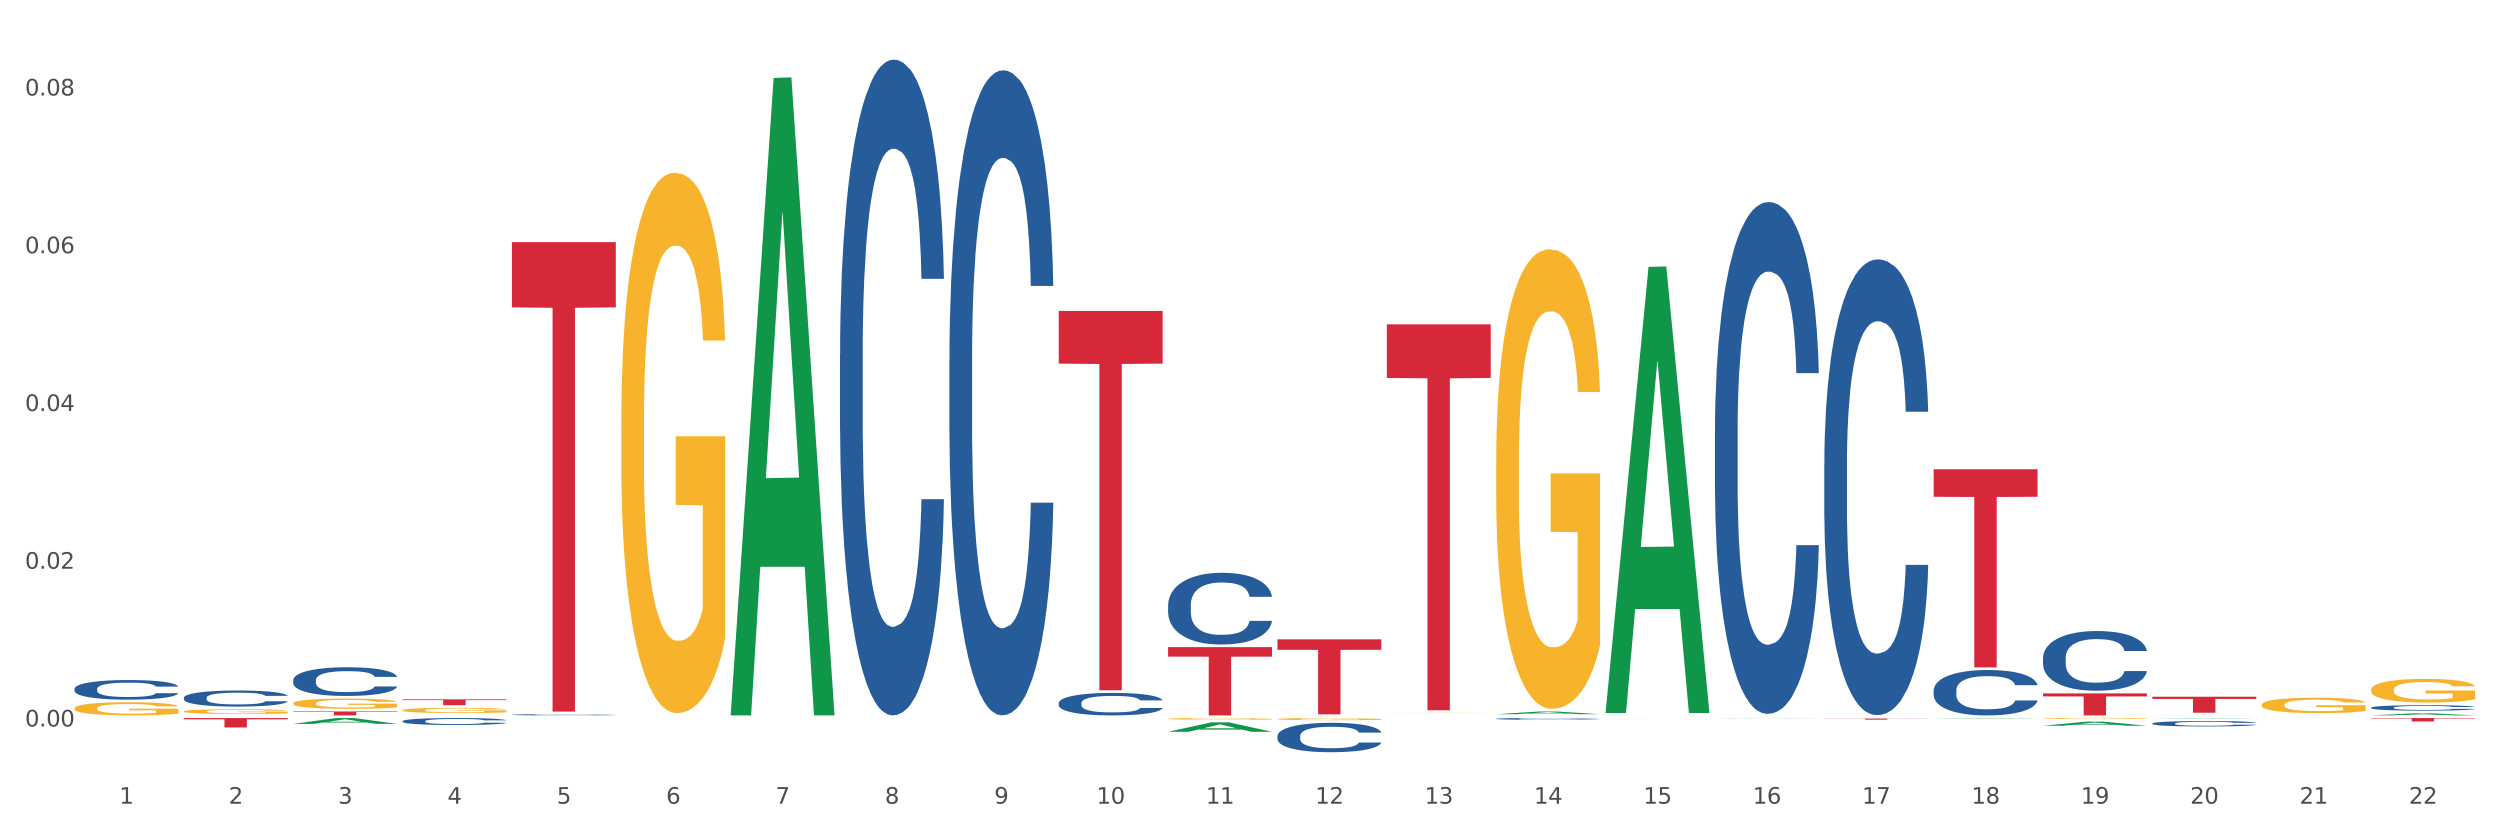 <?xml version="1.0" encoding="utf-8" standalone="no"?>
<!DOCTYPE svg PUBLIC "-//W3C//DTD SVG 1.1//EN"
  "http://www.w3.org/Graphics/SVG/1.1/DTD/svg11.dtd">
<svg xmlns:xlink="http://www.w3.org/1999/xlink" width="1080pt" height="360pt" viewBox="0 0 1080 360" xmlns="http://www.w3.org/2000/svg" version="1.1">
 <rect x="0" y="0" width="1080" height="360" fill="#333333" stroke="none"/>
 <defs>
  <style type="text/css">*{stroke-linejoin: round; stroke-linecap: butt}</style>
 </defs>
 <g id="figure_1">
  <g id="patch_1">
   <path d="M 0 360 
L 1080 360 
L 1080 0 
L 0 0 
z
" style="fill: #ffffff; stroke: #ffffff; stroke-linejoin: miter"/>
  </g>
  <g id="axes_1">
   <g id="matplotlib.axis_1">
    <g id="xtick_1">
     <g id="text_1">
      <!-- 1 -->
      <g style="fill: #4d4d4d" transform="translate(51.562 347.204) scale(0.096 -0.096)">
       <defs>
        <path id="DejaVuSans-31" d="M 794 531 
L 1825 531 
L 1825 4091 
L 703 3866 
L 703 4441 
L 1819 4666 
L 2450 4666 
L 2450 531 
L 3481 531 
L 3481 0 
L 794 0 
L 794 531 
z
" transform="scale(0.016)"/>
       </defs>
       <use xlink:href="#DejaVuSans-31"/>
      </g>
     </g>
    </g>
    <g id="xtick_2">
     <g id="text_2">
      <!-- 2 -->
      <g style="fill: #4d4d4d" transform="translate(98.807 347.204) scale(0.096 -0.096)">
       <defs>
        <path id="DejaVuSans-32" d="M 1228 531 
L 3431 531 
L 3431 0 
L 469 0 
L 469 531 
Q 828 903 1448 1529 
Q 2069 2156 2228 2338 
Q 2531 2678 2651 2914 
Q 2772 3150 2772 3378 
Q 2772 3750 2511 3984 
Q 2250 4219 1831 4219 
Q 1534 4219 1204 4116 
Q 875 4013 500 3803 
L 500 4441 
Q 881 4594 1212 4672 
Q 1544 4750 1819 4750 
Q 2544 4750 2975 4387 
Q 3406 4025 3406 3419 
Q 3406 3131 3298 2873 
Q 3191 2616 2906 2266 
Q 2828 2175 2409 1742 
Q 1991 1309 1228 531 
z
" transform="scale(0.016)"/>
       </defs>
       <use xlink:href="#DejaVuSans-32"/>
      </g>
     </g>
    </g>
    <g id="xtick_3">
     <g id="text_3">
      <!-- 3 -->
      <g style="fill: #4d4d4d" transform="translate(146.052 347.204) scale(0.096 -0.096)">
       <defs>
        <path id="DejaVuSans-33" d="M 2597 2516 
Q 3050 2419 3304 2112 
Q 3559 1806 3559 1356 
Q 3559 666 3084 287 
Q 2609 -91 1734 -91 
Q 1441 -91 1130 -33 
Q 819 25 488 141 
L 488 750 
Q 750 597 1062 519 
Q 1375 441 1716 441 
Q 2309 441 2620 675 
Q 2931 909 2931 1356 
Q 2931 1769 2642 2001 
Q 2353 2234 1838 2234 
L 1294 2234 
L 1294 2753 
L 1863 2753 
Q 2328 2753 2575 2939 
Q 2822 3125 2822 3475 
Q 2822 3834 2567 4026 
Q 2313 4219 1838 4219 
Q 1578 4219 1281 4162 
Q 984 4106 628 3988 
L 628 4550 
Q 988 4650 1302 4700 
Q 1616 4750 1894 4750 
Q 2613 4750 3031 4423 
Q 3450 4097 3450 3541 
Q 3450 3153 3228 2886 
Q 3006 2619 2597 2516 
z
" transform="scale(0.016)"/>
       </defs>
       <use xlink:href="#DejaVuSans-33"/>
      </g>
     </g>
    </g>
    <g id="xtick_4">
     <g id="text_4">
      <!-- 4 -->
      <g style="fill: #4d4d4d" transform="translate(193.297 347.204) scale(0.096 -0.096)">
       <defs>
        <path id="DejaVuSans-34" d="M 2419 4116 
L 825 1625 
L 2419 1625 
L 2419 4116 
z
M 2253 4666 
L 3047 4666 
L 3047 1625 
L 3713 1625 
L 3713 1100 
L 3047 1100 
L 3047 0 
L 2419 0 
L 2419 1100 
L 313 1100 
L 313 1709 
L 2253 4666 
z
" transform="scale(0.016)"/>
       </defs>
       <use xlink:href="#DejaVuSans-34"/>
      </g>
     </g>
    </g>
    <g id="xtick_5">
     <g id="text_5">
      <!-- 5 -->
      <g style="fill: #4d4d4d" transform="translate(240.542 347.204) scale(0.096 -0.096)">
       <defs>
        <path id="DejaVuSans-35" d="M 691 4666 
L 3169 4666 
L 3169 4134 
L 1269 4134 
L 1269 2991 
Q 1406 3038 1543 3061 
Q 1681 3084 1819 3084 
Q 2600 3084 3056 2656 
Q 3513 2228 3513 1497 
Q 3513 744 3044 326 
Q 2575 -91 1722 -91 
Q 1428 -91 1123 -41 
Q 819 9 494 109 
L 494 744 
Q 775 591 1075 516 
Q 1375 441 1709 441 
Q 2250 441 2565 725 
Q 2881 1009 2881 1497 
Q 2881 1984 2565 2268 
Q 2250 2553 1709 2553 
Q 1456 2553 1204 2497 
Q 953 2441 691 2322 
L 691 4666 
z
" transform="scale(0.016)"/>
       </defs>
       <use xlink:href="#DejaVuSans-35"/>
      </g>
     </g>
    </g>
    <g id="xtick_6">
     <g id="text_6">
      <!-- 6 -->
      <g style="fill: #4d4d4d" transform="translate(287.787 347.204) scale(0.096 -0.096)">
       <defs>
        <path id="DejaVuSans-36" d="M 2113 2584 
Q 1688 2584 1439 2293 
Q 1191 2003 1191 1497 
Q 1191 994 1439 701 
Q 1688 409 2113 409 
Q 2538 409 2786 701 
Q 3034 994 3034 1497 
Q 3034 2003 2786 2293 
Q 2538 2584 2113 2584 
z
M 3366 4563 
L 3366 3988 
Q 3128 4100 2886 4159 
Q 2644 4219 2406 4219 
Q 1781 4219 1451 3797 
Q 1122 3375 1075 2522 
Q 1259 2794 1537 2939 
Q 1816 3084 2150 3084 
Q 2853 3084 3261 2657 
Q 3669 2231 3669 1497 
Q 3669 778 3244 343 
Q 2819 -91 2113 -91 
Q 1303 -91 875 529 
Q 447 1150 447 2328 
Q 447 3434 972 4092 
Q 1497 4750 2381 4750 
Q 2619 4750 2861 4703 
Q 3103 4656 3366 4563 
z
" transform="scale(0.016)"/>
       </defs>
       <use xlink:href="#DejaVuSans-36"/>
      </g>
     </g>
    </g>
    <g id="xtick_7">
     <g id="text_7">
      <!-- 7 -->
      <g style="fill: #4d4d4d" transform="translate(335.032 347.204) scale(0.096 -0.096)">
       <defs>
        <path id="DejaVuSans-37" d="M 525 4666 
L 3525 4666 
L 3525 4397 
L 1831 0 
L 1172 0 
L 2766 4134 
L 525 4134 
L 525 4666 
z
" transform="scale(0.016)"/>
       </defs>
       <use xlink:href="#DejaVuSans-37"/>
      </g>
     </g>
    </g>
    <g id="xtick_8">
     <g id="text_8">
      <!-- 8 -->
      <g style="fill: #4d4d4d" transform="translate(382.276 347.204) scale(0.096 -0.096)">
       <defs>
        <path id="DejaVuSans-38" d="M 2034 2216 
Q 1584 2216 1326 1975 
Q 1069 1734 1069 1313 
Q 1069 891 1326 650 
Q 1584 409 2034 409 
Q 2484 409 2743 651 
Q 3003 894 3003 1313 
Q 3003 1734 2745 1975 
Q 2488 2216 2034 2216 
z
M 1403 2484 
Q 997 2584 770 2862 
Q 544 3141 544 3541 
Q 544 4100 942 4425 
Q 1341 4750 2034 4750 
Q 2731 4750 3128 4425 
Q 3525 4100 3525 3541 
Q 3525 3141 3298 2862 
Q 3072 2584 2669 2484 
Q 3125 2378 3379 2068 
Q 3634 1759 3634 1313 
Q 3634 634 3220 271 
Q 2806 -91 2034 -91 
Q 1263 -91 848 271 
Q 434 634 434 1313 
Q 434 1759 690 2068 
Q 947 2378 1403 2484 
z
M 1172 3481 
Q 1172 3119 1398 2916 
Q 1625 2713 2034 2713 
Q 2441 2713 2670 2916 
Q 2900 3119 2900 3481 
Q 2900 3844 2670 4047 
Q 2441 4250 2034 4250 
Q 1625 4250 1398 4047 
Q 1172 3844 1172 3481 
z
" transform="scale(0.016)"/>
       </defs>
       <use xlink:href="#DejaVuSans-38"/>
      </g>
     </g>
    </g>
    <g id="xtick_9">
     <g id="text_9">
      <!-- 9 -->
      <g style="fill: #4d4d4d" transform="translate(429.521 347.204) scale(0.096 -0.096)">
       <defs>
        <path id="DejaVuSans-39" d="M 703 97 
L 703 672 
Q 941 559 1184 500 
Q 1428 441 1663 441 
Q 2288 441 2617 861 
Q 2947 1281 2994 2138 
Q 2813 1869 2534 1725 
Q 2256 1581 1919 1581 
Q 1219 1581 811 2004 
Q 403 2428 403 3163 
Q 403 3881 828 4315 
Q 1253 4750 1959 4750 
Q 2769 4750 3195 4129 
Q 3622 3509 3622 2328 
Q 3622 1225 3098 567 
Q 2575 -91 1691 -91 
Q 1453 -91 1209 -44 
Q 966 3 703 97 
z
M 1959 2075 
Q 2384 2075 2632 2365 
Q 2881 2656 2881 3163 
Q 2881 3666 2632 3958 
Q 2384 4250 1959 4250 
Q 1534 4250 1286 3958 
Q 1038 3666 1038 3163 
Q 1038 2656 1286 2365 
Q 1534 2075 1959 2075 
z
" transform="scale(0.016)"/>
       </defs>
       <use xlink:href="#DejaVuSans-39"/>
      </g>
     </g>
    </g>
    <g id="xtick_10">
     <g id="text_10">
      <!-- 10 -->
      <g style="fill: #4d4d4d" transform="translate(473.712 347.204) scale(0.096 -0.096)">
       <defs>
        <path id="DejaVuSans-30" d="M 2034 4250 
Q 1547 4250 1301 3770 
Q 1056 3291 1056 2328 
Q 1056 1369 1301 889 
Q 1547 409 2034 409 
Q 2525 409 2770 889 
Q 3016 1369 3016 2328 
Q 3016 3291 2770 3770 
Q 2525 4250 2034 4250 
z
M 2034 4750 
Q 2819 4750 3233 4129 
Q 3647 3509 3647 2328 
Q 3647 1150 3233 529 
Q 2819 -91 2034 -91 
Q 1250 -91 836 529 
Q 422 1150 422 2328 
Q 422 3509 836 4129 
Q 1250 4750 2034 4750 
z
" transform="scale(0.016)"/>
       </defs>
       <use xlink:href="#DejaVuSans-31"/>
       <use xlink:href="#DejaVuSans-30" transform="translate(63.623 0)"/>
      </g>
     </g>
    </g>
    <g id="xtick_11">
     <g id="text_11">
      <!-- 11 -->
      <g style="fill: #4d4d4d" transform="translate(520.957 347.204) scale(0.096 -0.096)">
       <use xlink:href="#DejaVuSans-31"/>
       <use xlink:href="#DejaVuSans-31" transform="translate(63.623 0)"/>
      </g>
     </g>
    </g>
    <g id="xtick_12">
     <g id="text_12">
      <!-- 12 -->
      <g style="fill: #4d4d4d" transform="translate(568.202 347.204) scale(0.096 -0.096)">
       <use xlink:href="#DejaVuSans-31"/>
       <use xlink:href="#DejaVuSans-32" transform="translate(63.623 0)"/>
      </g>
     </g>
    </g>
    <g id="xtick_13">
     <g id="text_13">
      <!-- 13 -->
      <g style="fill: #4d4d4d" transform="translate(615.447 347.204) scale(0.096 -0.096)">
       <use xlink:href="#DejaVuSans-31"/>
       <use xlink:href="#DejaVuSans-33" transform="translate(63.623 0)"/>
      </g>
     </g>
    </g>
    <g id="xtick_14">
     <g id="text_14">
      <!-- 14 -->
      <g style="fill: #4d4d4d" transform="translate(662.692 347.204) scale(0.096 -0.096)">
       <use xlink:href="#DejaVuSans-31"/>
       <use xlink:href="#DejaVuSans-34" transform="translate(63.623 0)"/>
      </g>
     </g>
    </g>
    <g id="xtick_15">
     <g id="text_15">
      <!-- 15 -->
      <g style="fill: #4d4d4d" transform="translate(709.937 347.204) scale(0.096 -0.096)">
       <use xlink:href="#DejaVuSans-31"/>
       <use xlink:href="#DejaVuSans-35" transform="translate(63.623 0)"/>
      </g>
     </g>
    </g>
    <g id="xtick_16">
     <g id="text_16">
      <!-- 16 -->
      <g style="fill: #4d4d4d" transform="translate(757.181 347.204) scale(0.096 -0.096)">
       <use xlink:href="#DejaVuSans-31"/>
       <use xlink:href="#DejaVuSans-36" transform="translate(63.623 0)"/>
      </g>
     </g>
    </g>
    <g id="xtick_17">
     <g id="text_17">
      <!-- 17 -->
      <g style="fill: #4d4d4d" transform="translate(804.426 347.204) scale(0.096 -0.096)">
       <use xlink:href="#DejaVuSans-31"/>
       <use xlink:href="#DejaVuSans-37" transform="translate(63.623 0)"/>
      </g>
     </g>
    </g>
    <g id="xtick_18">
     <g id="text_18">
      <!-- 18 -->
      <g style="fill: #4d4d4d" transform="translate(851.671 347.204) scale(0.096 -0.096)">
       <use xlink:href="#DejaVuSans-31"/>
       <use xlink:href="#DejaVuSans-38" transform="translate(63.623 0)"/>
      </g>
     </g>
    </g>
    <g id="xtick_19">
     <g id="text_19">
      <!-- 19 -->
      <g style="fill: #4d4d4d" transform="translate(898.916 347.204) scale(0.096 -0.096)">
       <use xlink:href="#DejaVuSans-31"/>
       <use xlink:href="#DejaVuSans-39" transform="translate(63.623 0)"/>
      </g>
     </g>
    </g>
    <g id="xtick_20">
     <g id="text_20">
      <!-- 20 -->
      <g style="fill: #4d4d4d" transform="translate(946.161 347.204) scale(0.096 -0.096)">
       <use xlink:href="#DejaVuSans-32"/>
       <use xlink:href="#DejaVuSans-30" transform="translate(63.623 0)"/>
      </g>
     </g>
    </g>
    <g id="xtick_21">
     <g id="text_21">
      <!-- 21 -->
      <g style="fill: #4d4d4d" transform="translate(993.406 347.204) scale(0.096 -0.096)">
       <use xlink:href="#DejaVuSans-32"/>
       <use xlink:href="#DejaVuSans-31" transform="translate(63.623 0)"/>
      </g>
     </g>
    </g>
    <g id="xtick_22">
     <g id="text_22">
      <!-- 22 -->
      <g style="fill: #4d4d4d" transform="translate(1040.651 347.204) scale(0.096 -0.096)">
       <use xlink:href="#DejaVuSans-32"/>
       <use xlink:href="#DejaVuSans-32" transform="translate(63.623 0)"/>
      </g>
     </g>
    </g>
    <g id="xtick_23"/>
    <g id="xtick_24"/>
    <g id="xtick_25"/>
    <g id="xtick_26"/>
    <g id="xtick_27"/>
    <g id="xtick_28"/>
    <g id="xtick_29"/>
    <g id="xtick_30"/>
    <g id="xtick_31"/>
    <g id="xtick_32"/>
    <g id="xtick_33"/>
    <g id="xtick_34"/>
    <g id="xtick_35"/>
    <g id="xtick_36"/>
    <g id="xtick_37"/>
    <g id="xtick_38"/>
    <g id="xtick_39"/>
    <g id="xtick_40"/>
    <g id="xtick_41"/>
    <g id="xtick_42"/>
    <g id="xtick_43"/>
   </g>
   <g id="matplotlib.axis_2">
    <g id="ytick_1">
     <g id="text_23">
      <!-- 0.00 -->
      <g style="fill: #4d4d4d" transform="translate(10.8 313.839) scale(0.096 -0.096)">
       <defs>
        <path id="DejaVuSans-2e" d="M 684 794 
L 1344 794 
L 1344 0 
L 684 0 
L 684 794 
z
" transform="scale(0.016)"/>
       </defs>
       <use xlink:href="#DejaVuSans-30"/>
       <use xlink:href="#DejaVuSans-2e" transform="translate(63.623 0)"/>
       <use xlink:href="#DejaVuSans-30" transform="translate(95.41 0)"/>
       <use xlink:href="#DejaVuSans-30" transform="translate(159.033 0)"/>
      </g>
     </g>
    </g>
    <g id="ytick_2">
     <g id="text_24">
      <!-- 0.02 -->
      <g style="fill: #4d4d4d" transform="translate(10.8 245.694) scale(0.096 -0.096)">
       <use xlink:href="#DejaVuSans-30"/>
       <use xlink:href="#DejaVuSans-2e" transform="translate(63.623 0)"/>
       <use xlink:href="#DejaVuSans-30" transform="translate(95.41 0)"/>
       <use xlink:href="#DejaVuSans-32" transform="translate(159.033 0)"/>
      </g>
     </g>
    </g>
    <g id="ytick_3">
     <g id="text_25">
      <!-- 0.04 -->
      <g style="fill: #4d4d4d" transform="translate(10.8 177.549) scale(0.096 -0.096)">
       <use xlink:href="#DejaVuSans-30"/>
       <use xlink:href="#DejaVuSans-2e" transform="translate(63.623 0)"/>
       <use xlink:href="#DejaVuSans-30" transform="translate(95.41 0)"/>
       <use xlink:href="#DejaVuSans-34" transform="translate(159.033 0)"/>
      </g>
     </g>
    </g>
    <g id="ytick_4">
     <g id="text_26">
      <!-- 0.06 -->
      <g style="fill: #4d4d4d" transform="translate(10.8 109.403) scale(0.096 -0.096)">
       <use xlink:href="#DejaVuSans-30"/>
       <use xlink:href="#DejaVuSans-2e" transform="translate(63.623 0)"/>
       <use xlink:href="#DejaVuSans-30" transform="translate(95.41 0)"/>
       <use xlink:href="#DejaVuSans-36" transform="translate(159.033 0)"/>
      </g>
     </g>
    </g>
    <g id="ytick_5">
     <g id="text_27">
      <!-- 0.08 -->
      <g style="fill: #4d4d4d" transform="translate(10.8 41.258) scale(0.096 -0.096)">
       <use xlink:href="#DejaVuSans-30"/>
       <use xlink:href="#DejaVuSans-2e" transform="translate(63.623 0)"/>
       <use xlink:href="#DejaVuSans-30" transform="translate(95.41 0)"/>
       <use xlink:href="#DejaVuSans-38" transform="translate(159.033 0)"/>
      </g>
     </g>
    </g>
    <g id="ytick_6"/>
    <g id="ytick_7"/>
    <g id="ytick_8"/>
    <g id="ytick_9"/>
   </g>
   <g id="PolyCollection_1">
    <path d="M 1024.317 310.192 
L 1069.2 310.192 
L 1069.2 310.396 
L 1051.545 310.397 
L 1051.545 311.662 
L 1041.866 311.662 
L 1041.866 310.397 
L 1024.317 310.396 
L 1024.317 310.193 
L 1024.317 310.192 
z
" clip-path="url(#p9789dc0d81)" style="fill: #d62839"/>
    <path d="M 79.42 310.192 
L 124.303 310.192 
L 124.303 310.758 
L 106.647 310.761 
L 106.647 314.265 
L 96.969 314.265 
L 96.969 310.761 
L 79.42 310.758 
L 79.42 310.195 
L 79.42 310.192 
z
" clip-path="url(#p9789dc0d81)" style="fill: #d62839"/>
    <path d="M 126.665 307.36 
L 171.547 307.36 
L 171.547 307.595 
L 153.892 307.597 
L 153.892 309.054 
L 144.214 309.054 
L 144.214 307.597 
L 126.665 307.595 
L 126.665 307.362 
L 126.665 307.36 
z
" clip-path="url(#p9789dc0d81)" style="fill: #d62839"/>
    <path d="M 551.869 276.201 
L 596.751 276.201 
L 596.751 280.702 
L 579.096 280.732 
L 579.096 308.587 
L 569.418 308.587 
L 569.418 280.732 
L 551.869 280.702 
L 551.869 276.232 
L 551.869 276.201 
z
" clip-path="url(#p9789dc0d81)" style="fill: #d62839"/>
    <path d="M 929.828 300.978 
L 974.71 300.978 
L 974.71 301.939 
L 957.055 301.946 
L 957.055 307.896 
L 947.377 307.896 
L 947.377 301.946 
L 929.828 301.939 
L 929.828 300.984 
L 929.828 300.978 
z
" clip-path="url(#p9789dc0d81)" style="fill: #d62839"/>
    <path d="M 882.583 299.534 
L 927.465 299.534 
L 927.465 300.857 
L 909.81 300.866 
L 909.81 309.054 
L 900.132 309.054 
L 900.132 300.866 
L 882.583 300.857 
L 882.583 299.543 
L 882.583 299.534 
z
" clip-path="url(#p9789dc0d81)" style="fill: #d62839"/>
    <path d="M 1024.317 298.007 
L 1024.37 297.998 
L 1024.37 297.662 
L 1024.476 297.373 
L 1025.006 296.672 
L 1025.801 296.094 
L 1026.384 295.786 
L 1026.967 295.534 
L 1027.656 295.281 
L 1028.504 295.02 
L 1030.04 294.637 
L 1030.994 294.441 
L 1032.16 294.236 
L 1034.28 293.937 
L 1035.816 293.769 
L 1037.406 293.629 
L 1040.002 293.461 
L 1041.698 293.387 
L 1043.5 293.331 
L 1045.672 293.293 
L 1047.315 293.284 
L 1050.918 293.312 
L 1053.992 293.396 
L 1055.476 293.461 
L 1057.383 293.573 
L 1058.39 293.648 
L 1060.033 293.797 
L 1061.728 293.993 
L 1062.894 294.161 
L 1064.643 294.479 
L 1065.968 294.796 
L 1067.186 295.188 
L 1067.822 295.459 
L 1068.299 295.711 
L 1068.723 296 
L 1069.147 296.458 
L 1059.609 296.458 
L 1059.238 296.131 
L 1058.655 295.823 
L 1057.807 295.524 
L 1057.065 295.338 
L 1055.793 295.104 
L 1054.628 294.955 
L 1053.409 294.843 
L 1051.925 294.749 
L 1050.759 294.703 
L 1049.117 294.665 
L 1045.884 294.675 
L 1043.712 294.749 
L 1042.228 294.843 
L 1041.274 294.927 
L 1040.426 295.02 
L 1039.473 295.151 
L 1038.36 295.347 
L 1037.565 295.524 
L 1036.77 295.748 
L 1036.134 295.972 
L 1035.551 296.234 
L 1035.074 296.514 
L 1034.703 296.803 
L 1034.385 297.158 
L 1034.121 297.746 
L 1034.121 299.025 
L 1034.227 299.314 
L 1034.491 299.697 
L 1034.809 299.986 
L 1035.339 300.332 
L 1035.816 300.565 
L 1036.717 300.901 
L 1037.724 301.181 
L 1038.519 301.359 
L 1039.314 301.508 
L 1040.691 301.713 
L 1042.228 301.881 
L 1043.553 301.984 
L 1045.354 302.077 
L 1046.573 302.115 
L 1047.633 302.133 
L 1050.23 302.133 
L 1052.084 302.105 
L 1054.151 302.04 
L 1055.741 301.956 
L 1057.065 301.853 
L 1058.549 301.685 
L 1059.503 301.527 
L 1059.503 299.576 
L 1047.845 299.566 
L 1047.845 298.269 
L 1069.2 298.269 
L 1069.2 302.077 
L 1068.299 302.273 
L 1067.292 302.451 
L 1066.233 302.609 
L 1064.643 302.805 
L 1062.735 302.992 
L 1061.04 303.123 
L 1059.238 303.235 
L 1057.118 303.338 
L 1054.363 303.431 
L 1052.667 303.468 
L 1050.547 303.496 
L 1048.057 303.506 
L 1045.884 303.487 
L 1043.765 303.44 
L 1041.539 303.356 
L 1039.367 303.235 
L 1037.724 303.113 
L 1036.081 302.964 
L 1034.333 302.768 
L 1032.955 302.581 
L 1031.895 302.413 
L 1030.729 302.199 
L 1029.457 301.919 
L 1028.504 301.667 
L 1027.656 301.405 
L 1026.755 301.069 
L 1026.119 300.78 
L 1025.483 300.416 
L 1025.112 300.145 
L 1024.688 299.725 
L 1024.37 299.137 
L 1024.317 298.007 
z
" clip-path="url(#p9789dc0d81)" style="fill: #f7b32b"/>
    <path d="M 977.072 304.476 
L 977.125 304.47 
L 977.125 304.251 
L 977.231 304.062 
L 977.761 303.605 
L 978.556 303.227 
L 979.139 303.026 
L 979.722 302.862 
L 980.411 302.697 
L 981.259 302.527 
L 982.795 302.277 
L 983.749 302.149 
L 984.915 302.015 
L 987.035 301.82 
L 988.571 301.71 
L 990.161 301.619 
L 992.758 301.509 
L 994.453 301.461 
L 996.255 301.424 
L 998.428 301.4 
L 1000.07 301.394 
L 1003.674 301.412 
L 1006.747 301.467 
L 1008.231 301.509 
L 1010.138 301.582 
L 1011.145 301.631 
L 1012.788 301.729 
L 1014.484 301.857 
L 1015.649 301.966 
L 1017.398 302.173 
L 1018.723 302.38 
L 1019.942 302.636 
L 1020.577 302.813 
L 1021.054 302.978 
L 1021.478 303.166 
L 1021.902 303.465 
L 1012.364 303.465 
L 1011.993 303.252 
L 1011.41 303.051 
L 1010.562 302.856 
L 1009.82 302.734 
L 1008.549 302.582 
L 1007.383 302.484 
L 1006.164 302.411 
L 1004.68 302.35 
L 1003.515 302.32 
L 1001.872 302.295 
L 998.639 302.301 
L 996.467 302.35 
L 994.983 302.411 
L 994.029 302.466 
L 993.181 302.527 
L 992.228 302.612 
L 991.115 302.74 
L 990.32 302.856 
L 989.525 303.002 
L 988.889 303.148 
L 988.306 303.319 
L 987.829 303.501 
L 987.459 303.69 
L 987.141 303.922 
L 986.876 304.306 
L 986.876 305.14 
L 986.982 305.329 
L 987.247 305.579 
L 987.565 305.768 
L 988.094 305.993 
L 988.571 306.145 
L 989.472 306.365 
L 990.479 306.547 
L 991.274 306.663 
L 992.069 306.761 
L 993.446 306.895 
L 994.983 307.004 
L 996.308 307.071 
L 998.11 307.132 
L 999.328 307.157 
L 1000.388 307.169 
L 1002.985 307.169 
L 1004.839 307.15 
L 1006.906 307.108 
L 1008.496 307.053 
L 1009.82 306.986 
L 1011.304 306.876 
L 1012.258 306.773 
L 1012.258 305.5 
L 1000.6 305.493 
L 1000.6 304.647 
L 1021.955 304.647 
L 1021.955 307.132 
L 1021.054 307.26 
L 1020.047 307.376 
L 1018.988 307.479 
L 1017.398 307.607 
L 1015.49 307.729 
L 1013.795 307.815 
L 1011.993 307.888 
L 1009.873 307.955 
L 1007.118 308.016 
L 1005.422 308.04 
L 1003.303 308.058 
L 1000.812 308.064 
L 998.639 308.052 
L 996.52 308.022 
L 994.294 307.967 
L 992.122 307.888 
L 990.479 307.808 
L 988.836 307.711 
L 987.088 307.583 
L 985.71 307.461 
L 984.65 307.352 
L 983.484 307.211 
L 982.213 307.029 
L 981.259 306.864 
L 980.411 306.694 
L 979.51 306.474 
L 978.874 306.285 
L 978.238 306.048 
L 977.867 305.871 
L 977.443 305.597 
L 977.125 305.213 
L 977.072 304.476 
z
" clip-path="url(#p9789dc0d81)" style="fill: #f7b32b"/>
    <path d="M 788.093 310.402 
L 832.976 310.402 
L 832.976 310.47 
L 815.32 310.471 
L 815.32 310.892 
L 805.642 310.892 
L 805.642 310.471 
L 788.093 310.47 
L 788.093 310.403 
L 788.093 310.402 
z
" clip-path="url(#p9789dc0d81)" style="fill: #d62839"/>
    <path d="M 835.338 202.713 
L 880.221 202.713 
L 880.221 214.607 
L 862.565 214.688 
L 862.565 288.305 
L 852.887 288.305 
L 852.887 214.688 
L 835.338 214.607 
L 835.338 202.793 
L 835.338 202.713 
z
" clip-path="url(#p9789dc0d81)" style="fill: #d62839"/>
    <path d="M 599.113 140.109 
L 643.996 140.109 
L 643.996 163.278 
L 626.341 163.434 
L 626.341 306.83 
L 616.662 306.83 
L 616.662 163.434 
L 599.113 163.278 
L 599.113 140.265 
L 599.113 140.109 
z
" clip-path="url(#p9789dc0d81)" style="fill: #d62839"/>
    <path d="M 221.154 104.597 
L 266.037 104.597 
L 266.037 132.78 
L 248.382 132.971 
L 248.382 307.404 
L 238.703 307.404 
L 238.703 132.971 
L 221.154 132.78 
L 221.154 104.787 
L 221.154 104.597 
z
" clip-path="url(#p9789dc0d81)" style="fill: #d62839"/>
    <path d="M 457.379 134.309 
L 502.262 134.309 
L 502.262 157.083 
L 484.606 157.237 
L 484.606 298.194 
L 474.928 298.194 
L 474.928 157.237 
L 457.379 157.083 
L 457.379 134.463 
L 457.379 134.309 
z
" clip-path="url(#p9789dc0d81)" style="fill: #d62839"/>
    <path d="M 504.624 279.573 
L 549.506 279.573 
L 549.506 283.67 
L 531.851 283.698 
L 531.851 309.054 
L 522.173 309.054 
L 522.173 283.698 
L 504.624 283.67 
L 504.624 279.601 
L 504.624 279.573 
z
" clip-path="url(#p9789dc0d81)" style="fill: #d62839"/>
    <path d="M 173.91 302.113 
L 218.792 302.113 
L 218.792 302.467 
L 201.137 302.469 
L 201.137 304.656 
L 191.459 304.656 
L 191.459 302.469 
L 173.91 302.467 
L 173.91 302.116 
L 173.91 302.113 
z
" clip-path="url(#p9789dc0d81)" style="fill: #d62839"/>
    <path d="M 32.175 305.992 
L 32.228 305.987 
L 32.228 305.801 
L 32.334 305.641 
L 32.864 305.254 
L 33.659 304.934 
L 34.242 304.763 
L 34.825 304.624 
L 35.513 304.484 
L 36.361 304.34 
L 37.898 304.128 
L 38.852 304.02 
L 40.018 303.906 
L 42.137 303.741 
L 43.674 303.648 
L 45.264 303.57 
L 47.86 303.477 
L 49.556 303.436 
L 51.357 303.405 
L 53.53 303.385 
L 55.173 303.379 
L 58.776 303.395 
L 61.849 303.441 
L 63.333 303.477 
L 65.241 303.539 
L 66.248 303.581 
L 67.89 303.663 
L 69.586 303.772 
L 70.752 303.865 
L 72.5 304.04 
L 73.825 304.216 
L 75.044 304.433 
L 75.68 304.582 
L 76.157 304.722 
L 76.581 304.882 
L 77.005 305.135 
L 67.466 305.135 
L 67.095 304.954 
L 66.513 304.784 
L 65.665 304.619 
L 64.923 304.515 
L 63.651 304.386 
L 62.485 304.304 
L 61.267 304.242 
L 59.783 304.19 
L 58.617 304.164 
L 56.974 304.144 
L 53.742 304.149 
L 51.569 304.19 
L 50.086 304.242 
L 49.132 304.288 
L 48.284 304.34 
L 47.33 304.412 
L 46.217 304.521 
L 45.423 304.619 
L 44.628 304.743 
L 43.992 304.866 
L 43.409 305.011 
L 42.932 305.166 
L 42.561 305.326 
L 42.243 305.522 
L 41.978 305.848 
L 41.978 306.555 
L 42.084 306.715 
L 42.349 306.927 
L 42.667 307.087 
L 43.197 307.278 
L 43.674 307.407 
L 44.575 307.593 
L 45.581 307.748 
L 46.376 307.846 
L 47.171 307.929 
L 48.549 308.042 
L 50.086 308.135 
L 51.41 308.192 
L 53.212 308.244 
L 54.431 308.264 
L 55.491 308.275 
L 58.087 308.275 
L 59.942 308.259 
L 62.008 308.223 
L 63.598 308.176 
L 64.923 308.12 
L 66.407 308.027 
L 67.36 307.939 
L 67.36 306.86 
L 55.703 306.855 
L 55.703 306.137 
L 77.058 306.137 
L 77.058 308.244 
L 76.157 308.352 
L 75.15 308.45 
L 74.09 308.538 
L 72.5 308.646 
L 70.593 308.75 
L 68.897 308.822 
L 67.095 308.884 
L 64.976 308.941 
L 62.22 308.992 
L 60.525 309.013 
L 58.405 309.028 
L 55.915 309.034 
L 53.742 309.023 
L 51.622 308.997 
L 49.397 308.951 
L 47.224 308.884 
L 45.581 308.817 
L 43.939 308.734 
L 42.19 308.626 
L 40.812 308.522 
L 39.753 308.429 
L 38.587 308.311 
L 37.315 308.156 
L 36.361 308.016 
L 35.513 307.872 
L 34.613 307.686 
L 33.977 307.526 
L 33.341 307.324 
L 32.97 307.175 
L 32.546 306.942 
L 32.228 306.617 
L 32.175 305.992 
z
" clip-path="url(#p9789dc0d81)" style="fill: #f7b32b"/>
    <path d="M 79.42 307.342 
L 79.473 307.34 
L 79.473 307.272 
L 79.579 307.213 
L 80.109 307.071 
L 80.904 306.953 
L 81.486 306.89 
L 82.069 306.839 
L 82.758 306.788 
L 83.606 306.735 
L 85.143 306.657 
L 86.097 306.617 
L 87.262 306.576 
L 89.382 306.515 
L 90.919 306.481 
L 92.508 306.452 
L 95.105 306.418 
L 96.801 306.403 
L 98.602 306.392 
L 100.775 306.384 
L 102.418 306.382 
L 106.021 306.388 
L 109.094 306.405 
L 110.578 306.418 
L 112.486 306.441 
L 113.493 306.456 
L 115.135 306.486 
L 116.831 306.526 
L 117.997 306.56 
L 119.745 306.625 
L 121.07 306.689 
L 122.289 306.769 
L 122.925 306.824 
L 123.402 306.875 
L 123.826 306.934 
L 124.25 307.027 
L 114.711 307.027 
L 114.34 306.961 
L 113.757 306.898 
L 112.91 306.837 
L 112.168 306.799 
L 110.896 306.752 
L 109.73 306.722 
L 108.511 306.699 
L 107.028 306.68 
L 105.862 306.67 
L 104.219 306.663 
L 100.987 306.665 
L 98.814 306.68 
L 97.331 306.699 
L 96.377 306.716 
L 95.529 306.735 
L 94.575 306.761 
L 93.462 306.801 
L 92.667 306.837 
L 91.873 306.883 
L 91.237 306.928 
L 90.654 306.982 
L 90.177 307.038 
L 89.806 307.097 
L 89.488 307.169 
L 89.223 307.289 
L 89.223 307.549 
L 89.329 307.608 
L 89.594 307.685 
L 89.912 307.744 
L 90.442 307.814 
L 90.919 307.862 
L 91.82 307.93 
L 92.826 307.987 
L 93.621 308.023 
L 94.416 308.053 
L 95.794 308.095 
L 97.331 308.129 
L 98.655 308.15 
L 100.457 308.169 
L 101.676 308.177 
L 102.736 308.18 
L 105.332 308.18 
L 107.187 308.175 
L 109.253 308.161 
L 110.843 308.144 
L 112.168 308.124 
L 113.651 308.089 
L 114.605 308.057 
L 114.605 307.661 
L 102.947 307.659 
L 102.947 307.395 
L 124.303 307.395 
L 124.303 308.169 
L 123.402 308.209 
L 122.395 308.245 
L 121.335 308.277 
L 119.745 308.317 
L 117.838 308.355 
L 116.142 308.382 
L 114.34 308.404 
L 112.221 308.425 
L 109.465 308.444 
L 107.77 308.452 
L 105.65 308.457 
L 103.159 308.459 
L 100.987 308.455 
L 98.867 308.446 
L 96.642 308.429 
L 94.469 308.404 
L 92.826 308.38 
L 91.184 308.349 
L 89.435 308.309 
L 88.057 308.271 
L 86.997 308.237 
L 85.832 308.194 
L 84.56 308.137 
L 83.606 308.086 
L 82.758 308.032 
L 81.857 307.964 
L 81.222 307.905 
L 80.586 307.831 
L 80.215 307.776 
L 79.791 307.691 
L 79.473 307.571 
L 79.42 307.342 
z
" clip-path="url(#p9789dc0d81)" style="fill: #f7b32b"/>
    <path d="M 126.665 303.836 
L 126.718 303.832 
L 126.718 303.687 
L 126.824 303.561 
L 127.354 303.257 
L 128.148 303.006 
L 128.731 302.872 
L 129.314 302.763 
L 130.003 302.654 
L 130.851 302.54 
L 132.388 302.374 
L 133.342 302.289 
L 134.507 302.2 
L 136.627 302.07 
L 138.164 301.997 
L 139.753 301.937 
L 142.35 301.864 
L 144.046 301.831 
L 145.847 301.807 
L 148.02 301.791 
L 149.662 301.787 
L 153.266 301.799 
L 156.339 301.835 
L 157.823 301.864 
L 159.731 301.912 
L 160.737 301.945 
L 162.38 302.01 
L 164.076 302.095 
L 165.242 302.168 
L 166.99 302.305 
L 168.315 302.443 
L 169.534 302.613 
L 170.17 302.731 
L 170.647 302.84 
L 171.07 302.966 
L 171.494 303.164 
L 161.956 303.164 
L 161.585 303.022 
L 161.002 302.889 
L 160.155 302.759 
L 159.413 302.678 
L 158.141 302.577 
L 156.975 302.512 
L 155.756 302.463 
L 154.273 302.423 
L 153.107 302.403 
L 151.464 302.386 
L 148.232 302.39 
L 146.059 302.423 
L 144.575 302.463 
L 143.622 302.5 
L 142.774 302.54 
L 141.82 302.597 
L 140.707 302.682 
L 139.912 302.759 
L 139.117 302.856 
L 138.482 302.953 
L 137.899 303.067 
L 137.422 303.188 
L 137.051 303.314 
L 136.733 303.468 
L 136.468 303.723 
L 136.468 304.278 
L 136.574 304.404 
L 136.839 304.57 
L 137.157 304.695 
L 137.687 304.845 
L 138.164 304.946 
L 139.064 305.092 
L 140.071 305.214 
L 140.866 305.291 
L 141.661 305.355 
L 143.039 305.445 
L 144.575 305.517 
L 145.9 305.562 
L 147.702 305.602 
L 148.921 305.619 
L 149.98 305.627 
L 152.577 305.627 
L 154.432 305.615 
L 156.498 305.586 
L 158.088 305.55 
L 159.413 305.505 
L 160.896 305.432 
L 161.85 305.363 
L 161.85 304.517 
L 150.192 304.513 
L 150.192 303.95 
L 171.547 303.95 
L 171.547 305.602 
L 170.647 305.688 
L 169.64 305.764 
L 168.58 305.833 
L 166.99 305.918 
L 165.083 305.999 
L 163.387 306.056 
L 161.585 306.105 
L 159.466 306.149 
L 156.71 306.19 
L 155.014 306.206 
L 152.895 306.218 
L 150.404 306.222 
L 148.232 306.214 
L 146.112 306.194 
L 143.887 306.157 
L 141.714 306.105 
L 140.071 306.052 
L 138.429 305.987 
L 136.68 305.902 
L 135.302 305.821 
L 134.242 305.748 
L 133.077 305.655 
L 131.805 305.534 
L 130.851 305.424 
L 130.003 305.311 
L 129.102 305.165 
L 128.466 305.039 
L 127.831 304.881 
L 127.46 304.764 
L 127.036 304.582 
L 126.718 304.327 
L 126.665 303.836 
z
" clip-path="url(#p9789dc0d81)" style="fill: #f7b32b"/>
    <path d="M 173.91 306.832 
L 173.963 306.83 
L 173.963 306.756 
L 174.069 306.692 
L 174.598 306.539 
L 175.393 306.411 
L 175.976 306.344 
L 176.559 306.288 
L 177.248 306.233 
L 178.096 306.175 
L 179.633 306.091 
L 180.586 306.048 
L 181.752 306.003 
L 183.872 305.938 
L 185.408 305.901 
L 186.998 305.87 
L 189.595 305.833 
L 191.29 305.817 
L 193.092 305.804 
L 195.265 305.796 
L 196.907 305.794 
L 200.511 305.8 
L 203.584 305.819 
L 205.068 305.833 
L 206.975 305.858 
L 207.982 305.874 
L 209.625 305.907 
L 211.321 305.95 
L 212.486 305.987 
L 214.235 306.057 
L 215.56 306.126 
L 216.779 306.212 
L 217.415 306.272 
L 217.891 306.327 
L 218.315 306.391 
L 218.739 306.491 
L 209.201 306.491 
L 208.83 306.42 
L 208.247 306.352 
L 207.399 306.286 
L 206.658 306.245 
L 205.386 306.194 
L 204.22 306.161 
L 203.001 306.137 
L 201.517 306.116 
L 200.352 306.106 
L 198.709 306.098 
L 195.477 306.1 
L 193.304 306.116 
L 191.82 306.137 
L 190.866 306.155 
L 190.019 306.175 
L 189.065 306.204 
L 187.952 306.247 
L 187.157 306.286 
L 186.362 306.335 
L 185.726 306.385 
L 185.144 306.442 
L 184.667 306.504 
L 184.296 306.567 
L 183.978 306.645 
L 183.713 306.774 
L 183.713 307.055 
L 183.819 307.119 
L 184.084 307.203 
L 184.402 307.267 
L 184.932 307.343 
L 185.408 307.394 
L 186.309 307.468 
L 187.316 307.529 
L 188.111 307.568 
L 188.906 307.601 
L 190.284 307.646 
L 191.82 307.683 
L 193.145 307.706 
L 194.947 307.726 
L 196.165 307.734 
L 197.225 307.738 
L 199.822 307.738 
L 201.676 307.732 
L 203.743 307.718 
L 205.333 307.699 
L 206.658 307.677 
L 208.141 307.64 
L 209.095 307.605 
L 209.095 307.176 
L 197.437 307.174 
L 197.437 306.889 
L 218.792 306.889 
L 218.792 307.726 
L 217.891 307.769 
L 216.885 307.808 
L 215.825 307.843 
L 214.235 307.886 
L 212.327 307.927 
L 210.632 307.956 
L 208.83 307.98 
L 206.711 308.003 
L 203.955 308.023 
L 202.259 308.032 
L 200.14 308.038 
L 197.649 308.04 
L 195.477 308.036 
L 193.357 308.026 
L 191.131 308.007 
L 188.959 307.98 
L 187.316 307.954 
L 185.673 307.921 
L 183.925 307.878 
L 182.547 307.837 
L 181.487 307.8 
L 180.321 307.753 
L 179.05 307.691 
L 178.096 307.636 
L 177.248 307.578 
L 176.347 307.505 
L 175.711 307.441 
L 175.075 307.361 
L 174.704 307.302 
L 174.281 307.209 
L 173.963 307.08 
L 173.91 306.832 
z
" clip-path="url(#p9789dc0d81)" style="fill: #f7b32b"/>
    <path d="M 646.358 199.444 
L 646.411 199.262 
L 646.411 192.735 
L 646.517 187.115 
L 647.047 173.517 
L 647.842 162.276 
L 648.425 156.293 
L 649.008 151.397 
L 649.697 146.502 
L 650.545 141.426 
L 652.081 133.992 
L 653.035 130.185 
L 654.201 126.196 
L 656.321 120.394 
L 657.857 117.13 
L 659.447 114.411 
L 662.043 111.147 
L 663.739 109.697 
L 665.541 108.609 
L 667.713 107.884 
L 669.356 107.703 
L 672.959 108.246 
L 676.033 109.878 
L 677.517 111.147 
L 679.424 113.323 
L 680.431 114.773 
L 682.074 117.674 
L 683.769 121.482 
L 684.935 124.745 
L 686.684 130.91 
L 688.009 137.074 
L 689.227 144.689 
L 689.863 149.947 
L 690.34 154.842 
L 690.764 160.463 
L 691.188 169.347 
L 681.65 169.347 
L 681.279 163.001 
L 680.696 157.018 
L 679.848 151.216 
L 679.106 147.59 
L 677.835 143.057 
L 676.669 140.156 
L 675.45 137.981 
L 673.966 136.168 
L 672.8 135.261 
L 671.158 134.536 
L 667.925 134.717 
L 665.753 136.168 
L 664.269 137.981 
L 663.315 139.613 
L 662.467 141.426 
L 661.514 143.964 
L 660.401 147.771 
L 659.606 151.216 
L 658.811 155.568 
L 658.175 159.919 
L 657.592 164.995 
L 657.115 170.435 
L 656.744 176.055 
L 656.426 182.945 
L 656.162 194.367 
L 656.162 219.206 
L 656.268 224.827 
L 656.532 232.26 
L 656.85 237.881 
L 657.38 244.589 
L 657.857 249.122 
L 658.758 255.649 
L 659.765 261.088 
L 660.56 264.533 
L 661.355 267.434 
L 662.732 271.423 
L 664.269 274.686 
L 665.594 276.68 
L 667.395 278.493 
L 668.614 279.219 
L 669.674 279.581 
L 672.271 279.581 
L 674.125 279.037 
L 676.192 277.768 
L 677.782 276.136 
L 679.106 274.142 
L 680.59 270.879 
L 681.544 267.796 
L 681.544 229.903 
L 669.886 229.722 
L 669.886 204.52 
L 691.241 204.52 
L 691.241 278.493 
L 690.34 282.301 
L 689.333 285.746 
L 688.274 288.828 
L 686.684 292.635 
L 684.776 296.262 
L 683.081 298.8 
L 681.279 300.976 
L 679.159 302.97 
L 676.404 304.783 
L 674.708 305.508 
L 672.588 306.052 
L 670.098 306.233 
L 667.925 305.871 
L 665.806 304.964 
L 663.58 303.332 
L 661.408 300.976 
L 659.765 298.619 
L 658.122 295.718 
L 656.374 291.91 
L 654.996 288.284 
L 653.936 285.021 
L 652.77 280.85 
L 651.498 275.411 
L 650.545 270.516 
L 649.697 265.439 
L 648.796 258.912 
L 648.16 253.292 
L 647.524 246.221 
L 647.153 240.963 
L 646.729 232.804 
L 646.411 221.382 
L 646.358 199.444 
z
" clip-path="url(#p9789dc0d81)" style="fill: #f7b32b"/>
    <path d="M 693.603 310.959 
L 693.656 310.959 
L 693.656 310.958 
L 693.762 310.958 
L 694.292 310.956 
L 695.087 310.955 
L 695.67 310.954 
L 696.253 310.953 
L 696.942 310.953 
L 697.789 310.952 
L 699.326 310.951 
L 700.28 310.951 
L 701.446 310.95 
L 703.565 310.949 
L 705.102 310.949 
L 706.692 310.949 
L 709.288 310.948 
L 710.984 310.948 
L 712.786 310.948 
L 714.958 310.948 
L 716.601 310.948 
L 720.204 310.948 
L 723.278 310.948 
L 724.761 310.948 
L 726.669 310.949 
L 727.676 310.949 
L 729.319 310.949 
L 731.014 310.95 
L 732.18 310.95 
L 733.929 310.951 
L 735.253 310.951 
L 736.472 310.952 
L 737.108 310.953 
L 737.585 310.954 
L 738.009 310.954 
L 738.433 310.955 
L 728.895 310.955 
L 728.524 310.955 
L 727.941 310.954 
L 727.093 310.953 
L 726.351 310.953 
L 725.079 310.952 
L 723.914 310.952 
L 722.695 310.952 
L 721.211 310.951 
L 720.045 310.951 
L 718.403 310.951 
L 715.17 310.951 
L 712.998 310.951 
L 711.514 310.952 
L 710.56 310.952 
L 709.712 310.952 
L 708.758 310.952 
L 707.646 310.953 
L 706.851 310.953 
L 706.056 310.954 
L 705.42 310.954 
L 704.837 310.955 
L 704.36 310.956 
L 703.989 310.956 
L 703.671 310.957 
L 703.406 310.959 
L 703.406 310.962 
L 703.512 310.962 
L 703.777 310.963 
L 704.095 310.964 
L 704.625 310.965 
L 705.102 310.965 
L 706.003 310.966 
L 707.01 310.967 
L 707.805 310.967 
L 708.599 310.968 
L 709.977 310.968 
L 711.514 310.968 
L 712.839 310.969 
L 714.64 310.969 
L 715.859 310.969 
L 716.919 310.969 
L 719.515 310.969 
L 721.37 310.969 
L 723.437 310.969 
L 725.026 310.969 
L 726.351 310.968 
L 727.835 310.968 
L 728.789 310.968 
L 728.789 310.963 
L 717.131 310.963 
L 717.131 310.96 
L 738.486 310.96 
L 738.486 310.969 
L 737.585 310.969 
L 736.578 310.97 
L 735.518 310.97 
L 733.929 310.971 
L 732.021 310.971 
L 730.325 310.971 
L 728.524 310.972 
L 726.404 310.972 
L 723.649 310.972 
L 721.953 310.972 
L 719.833 310.972 
L 717.343 310.972 
L 715.17 310.972 
L 713.051 310.972 
L 710.825 310.972 
L 708.652 310.972 
L 707.01 310.971 
L 705.367 310.971 
L 703.618 310.971 
L 702.241 310.97 
L 701.181 310.97 
L 700.015 310.969 
L 698.743 310.969 
L 697.789 310.968 
L 696.942 310.967 
L 696.041 310.966 
L 695.405 310.966 
L 694.769 310.965 
L 694.398 310.964 
L 693.974 310.963 
L 693.656 310.962 
L 693.603 310.959 
z
" clip-path="url(#p9789dc0d81)" style="fill: #f7b32b"/>
    <path d="M 882.583 310.392 
L 882.636 310.391 
L 882.636 310.377 
L 882.742 310.365 
L 883.272 310.335 
L 884.066 310.311 
L 884.649 310.298 
L 885.232 310.287 
L 885.921 310.276 
L 886.769 310.265 
L 888.306 310.249 
L 889.26 310.241 
L 890.425 310.232 
L 892.545 310.219 
L 894.082 310.212 
L 895.671 310.206 
L 898.268 310.199 
L 899.964 310.196 
L 901.765 310.194 
L 903.938 310.192 
L 905.58 310.192 
L 909.184 310.193 
L 912.257 310.196 
L 913.741 310.199 
L 915.649 310.204 
L 916.655 310.207 
L 918.298 310.213 
L 919.994 310.222 
L 921.16 310.229 
L 922.908 310.242 
L 924.233 310.256 
L 925.452 310.272 
L 926.088 310.284 
L 926.565 310.294 
L 926.988 310.307 
L 927.412 310.326 
L 917.874 310.326 
L 917.503 310.312 
L 916.92 310.299 
L 916.072 310.287 
L 915.331 310.279 
L 914.059 310.269 
L 912.893 310.262 
L 911.674 310.258 
L 910.191 310.254 
L 909.025 310.252 
L 907.382 310.25 
L 904.15 310.251 
L 901.977 310.254 
L 900.493 310.258 
L 899.54 310.261 
L 898.692 310.265 
L 897.738 310.271 
L 896.625 310.279 
L 895.83 310.287 
L 895.035 310.296 
L 894.4 310.306 
L 893.817 310.317 
L 893.34 310.328 
L 892.969 310.341 
L 892.651 310.356 
L 892.386 310.381 
L 892.386 310.435 
L 892.492 310.447 
L 892.757 310.463 
L 893.075 310.476 
L 893.605 310.49 
L 894.082 310.5 
L 894.982 310.515 
L 895.989 310.526 
L 896.784 310.534 
L 897.579 310.54 
L 898.957 310.549 
L 900.493 310.556 
L 901.818 310.56 
L 903.62 310.564 
L 904.839 310.566 
L 905.898 310.567 
L 908.495 310.567 
L 910.35 310.566 
L 912.416 310.563 
L 914.006 310.559 
L 915.331 310.555 
L 916.814 310.548 
L 917.768 310.541 
L 917.768 310.458 
L 906.11 310.458 
L 906.11 310.403 
L 927.465 310.403 
L 927.465 310.564 
L 926.565 310.573 
L 925.558 310.58 
L 924.498 310.587 
L 922.908 310.595 
L 921.001 310.603 
L 919.305 310.609 
L 917.503 310.613 
L 915.384 310.618 
L 912.628 310.622 
L 910.932 310.623 
L 908.813 310.625 
L 906.322 310.625 
L 904.15 310.624 
L 902.03 310.622 
L 899.805 310.619 
L 897.632 310.613 
L 895.989 310.608 
L 894.347 310.602 
L 892.598 310.594 
L 891.22 310.586 
L 890.16 310.579 
L 888.995 310.57 
L 887.723 310.558 
L 886.769 310.547 
L 885.921 310.536 
L 885.02 310.522 
L 884.384 310.509 
L 883.749 310.494 
L 883.378 310.482 
L 882.954 310.465 
L 882.636 310.44 
L 882.583 310.392 
z
" clip-path="url(#p9789dc0d81)" style="fill: #f7b32b"/>
    <path d="M 929.828 309.043 
L 929.881 309.043 
L 929.881 309.042 
L 929.987 309.042 
L 930.516 309.041 
L 931.311 309.039 
L 931.894 309.039 
L 932.477 309.038 
L 933.166 309.038 
L 934.014 309.037 
L 935.551 309.037 
L 936.504 309.036 
L 937.67 309.036 
L 939.79 309.035 
L 941.326 309.035 
L 942.916 309.035 
L 945.513 309.034 
L 947.208 309.034 
L 949.01 309.034 
L 951.183 309.034 
L 952.825 309.034 
L 956.429 309.034 
L 959.502 309.034 
L 960.986 309.034 
L 962.893 309.035 
L 963.9 309.035 
L 965.543 309.035 
L 967.239 309.035 
L 968.404 309.036 
L 970.153 309.036 
L 971.478 309.037 
L 972.697 309.038 
L 973.333 309.038 
L 973.809 309.039 
L 974.233 309.039 
L 974.657 309.04 
L 965.119 309.04 
L 964.748 309.039 
L 964.165 309.039 
L 963.317 309.038 
L 962.576 309.038 
L 961.304 309.037 
L 960.138 309.037 
L 958.919 309.037 
L 957.435 309.037 
L 956.27 309.037 
L 954.627 309.037 
L 951.395 309.037 
L 949.222 309.037 
L 947.738 309.037 
L 946.784 309.037 
L 945.937 309.037 
L 944.983 309.038 
L 943.87 309.038 
L 943.075 309.038 
L 942.28 309.039 
L 941.644 309.039 
L 941.062 309.04 
L 940.585 309.04 
L 940.214 309.041 
L 939.896 309.041 
L 939.631 309.043 
L 939.631 309.045 
L 939.737 309.046 
L 940.002 309.046 
L 940.32 309.047 
L 940.85 309.048 
L 941.326 309.048 
L 942.227 309.049 
L 943.234 309.049 
L 944.029 309.05 
L 944.824 309.05 
L 946.202 309.05 
L 947.738 309.051 
L 949.063 309.051 
L 950.865 309.051 
L 952.083 309.051 
L 953.143 309.051 
L 955.74 309.051 
L 957.594 309.051 
L 959.661 309.051 
L 961.251 309.051 
L 962.576 309.051 
L 964.059 309.05 
L 965.013 309.05 
L 965.013 309.046 
L 953.355 309.046 
L 953.355 309.044 
L 974.71 309.044 
L 974.71 309.051 
L 973.809 309.051 
L 972.803 309.052 
L 971.743 309.052 
L 970.153 309.052 
L 968.245 309.053 
L 966.55 309.053 
L 964.748 309.053 
L 962.629 309.053 
L 959.873 309.054 
L 958.177 309.054 
L 956.058 309.054 
L 953.567 309.054 
L 951.395 309.054 
L 949.275 309.054 
L 947.049 309.054 
L 944.877 309.053 
L 943.234 309.053 
L 941.591 309.053 
L 939.843 309.052 
L 938.465 309.052 
L 937.405 309.052 
L 936.239 309.051 
L 934.968 309.051 
L 934.014 309.05 
L 933.166 309.05 
L 932.265 309.049 
L 931.629 309.049 
L 930.993 309.048 
L 930.622 309.047 
L 930.199 309.046 
L 929.881 309.045 
L 929.828 309.043 
z
" clip-path="url(#p9789dc0d81)" style="fill: #f7b32b"/>
    <path d="M 32.175 297.579 
L 32.228 297.571 
L 32.228 297.355 
L 32.387 297.061 
L 32.971 296.52 
L 33.714 296.11 
L 34.987 295.631 
L 35.676 295.43 
L 36.578 295.206 
L 38.435 294.842 
L 40.557 294.533 
L 42.043 294.363 
L 43.157 294.254 
L 45.65 294.061 
L 47.083 293.976 
L 48.568 293.907 
L 49.842 293.86 
L 51.964 293.806 
L 53.661 293.783 
L 55.624 293.775 
L 57.269 293.783 
L 59.444 293.814 
L 62.627 293.907 
L 63.847 293.961 
L 65.492 294.053 
L 67.19 294.177 
L 68.569 294.301 
L 70.161 294.479 
L 71.805 294.711 
L 73.397 295.004 
L 74.511 295.275 
L 75.413 295.561 
L 76.209 295.909 
L 76.792 296.288 
L 77.058 296.605 
L 67.349 296.605 
L 67.084 296.319 
L 66.553 296.01 
L 66.023 295.801 
L 65.439 295.631 
L 64.537 295.437 
L 63.741 295.314 
L 62.415 295.167 
L 61.195 295.074 
L 60.187 295.02 
L 58.967 294.974 
L 56.367 294.927 
L 54.51 294.927 
L 53.343 294.943 
L 51.911 294.981 
L 50.69 295.035 
L 49.258 295.128 
L 48.144 295.229 
L 47.03 295.36 
L 46.393 295.453 
L 45.438 295.623 
L 44.802 295.762 
L 43.953 296.002 
L 43.475 296.172 
L 42.626 296.613 
L 42.255 296.937 
L 42.096 297.162 
L 41.99 297.409 
L 41.99 298.615 
L 42.308 299.157 
L 42.573 299.389 
L 42.998 299.651 
L 43.794 299.992 
L 44.961 300.324 
L 46.181 300.564 
L 47.189 300.711 
L 48.144 300.819 
L 49.099 300.904 
L 50.266 300.981 
L 51.221 301.028 
L 52.653 301.074 
L 54.351 301.097 
L 55.677 301.097 
L 58.383 301.059 
L 59.603 301.02 
L 60.77 300.966 
L 62.044 300.881 
L 63.052 300.788 
L 63.635 300.718 
L 64.59 300.572 
L 65.333 300.417 
L 65.97 300.239 
L 66.394 300.084 
L 66.872 299.852 
L 67.243 299.59 
L 67.349 299.45 
L 77.058 299.45 
L 76.845 299.729 
L 76.474 299.999 
L 75.731 300.363 
L 75.148 300.572 
L 74.246 300.827 
L 73.291 301.043 
L 71.965 301.283 
L 70.744 301.461 
L 69.471 301.615 
L 68.092 301.754 
L 65.598 301.948 
L 64.696 302.002 
L 62.786 302.095 
L 61.301 302.149 
L 59.126 302.203 
L 56.898 302.234 
L 54.563 302.242 
L 52.494 302.226 
L 50.213 302.18 
L 48.781 302.133 
L 47.189 302.064 
L 45.332 301.956 
L 43.581 301.824 
L 41.937 301.669 
L 40.398 301.492 
L 38.966 301.291 
L 37.109 300.958 
L 35.73 300.633 
L 34.722 300.332 
L 34.032 300.077 
L 33.342 299.752 
L 32.971 299.528 
L 32.387 298.986 
L 32.175 298.484 
L 32.175 297.579 
z
" clip-path="url(#p9789dc0d81)" style="fill: #255c99"/>
    <path d="M 79.42 301.423 
L 79.473 301.417 
L 79.473 301.239 
L 79.632 300.999 
L 80.216 300.555 
L 80.958 300.219 
L 82.232 299.826 
L 82.921 299.662 
L 83.823 299.478 
L 85.68 299.18 
L 87.802 298.926 
L 89.288 298.787 
L 90.402 298.698 
L 92.895 298.54 
L 94.328 298.47 
L 95.813 298.413 
L 97.086 298.375 
L 99.209 298.331 
L 100.906 298.312 
L 102.869 298.305 
L 104.514 298.312 
L 106.689 298.337 
L 109.872 298.413 
L 111.092 298.458 
L 112.737 298.534 
L 114.435 298.635 
L 115.814 298.736 
L 117.406 298.882 
L 119.05 299.072 
L 120.642 299.313 
L 121.756 299.535 
L 122.658 299.769 
L 123.454 300.054 
L 124.037 300.365 
L 124.303 300.625 
L 114.594 300.625 
L 114.329 300.39 
L 113.798 300.137 
L 113.268 299.966 
L 112.684 299.826 
L 111.782 299.668 
L 110.986 299.566 
L 109.66 299.446 
L 108.44 299.37 
L 107.432 299.326 
L 106.212 299.288 
L 103.612 299.25 
L 101.755 299.25 
L 100.588 299.262 
L 99.156 299.294 
L 97.935 299.338 
L 96.503 299.414 
L 95.389 299.497 
L 94.275 299.605 
L 93.638 299.681 
L 92.683 299.82 
L 92.046 299.934 
L 91.198 300.13 
L 90.72 300.27 
L 89.871 300.631 
L 89.5 300.897 
L 89.341 301.081 
L 89.235 301.284 
L 89.235 302.272 
L 89.553 302.716 
L 89.818 302.906 
L 90.243 303.121 
L 91.038 303.4 
L 92.206 303.673 
L 93.426 303.869 
L 94.434 303.99 
L 95.389 304.078 
L 96.344 304.148 
L 97.511 304.211 
L 98.466 304.249 
L 99.898 304.287 
L 101.596 304.306 
L 102.922 304.306 
L 105.628 304.275 
L 106.848 304.243 
L 108.015 304.199 
L 109.289 304.129 
L 110.297 304.053 
L 110.88 303.996 
L 111.835 303.876 
L 112.578 303.749 
L 113.214 303.603 
L 113.639 303.476 
L 114.116 303.286 
L 114.488 303.071 
L 114.594 302.957 
L 124.303 302.957 
L 124.09 303.185 
L 123.719 303.407 
L 122.976 303.704 
L 122.393 303.876 
L 121.491 304.085 
L 120.536 304.262 
L 119.209 304.459 
L 117.989 304.604 
L 116.716 304.731 
L 115.337 304.845 
L 112.843 305.004 
L 111.941 305.048 
L 110.031 305.124 
L 108.546 305.168 
L 106.371 305.213 
L 104.142 305.238 
L 101.808 305.244 
L 99.739 305.232 
L 97.458 305.194 
L 96.025 305.156 
L 94.434 305.099 
L 92.577 305.01 
L 90.826 304.902 
L 89.182 304.775 
L 87.643 304.63 
L 86.211 304.465 
L 84.354 304.192 
L 82.974 303.926 
L 81.966 303.679 
L 81.277 303.47 
L 80.587 303.204 
L 80.216 303.02 
L 79.632 302.577 
L 79.42 302.165 
L 79.42 301.423 
z
" clip-path="url(#p9789dc0d81)" style="fill: #255c99"/>
    <path d="M 126.665 293.826 
L 126.718 293.815 
L 126.718 293.498 
L 126.877 293.068 
L 127.461 292.276 
L 128.203 291.676 
L 129.477 290.974 
L 130.166 290.68 
L 131.068 290.352 
L 132.925 289.82 
L 135.047 289.368 
L 136.533 289.119 
L 137.647 288.96 
L 140.14 288.677 
L 141.573 288.553 
L 143.058 288.451 
L 144.331 288.383 
L 146.453 288.304 
L 148.151 288.27 
L 150.114 288.259 
L 151.759 288.27 
L 153.934 288.315 
L 157.117 288.451 
L 158.337 288.53 
L 159.982 288.666 
L 161.68 288.847 
L 163.059 289.028 
L 164.651 289.288 
L 166.295 289.628 
L 167.887 290.058 
L 169.001 290.454 
L 169.903 290.873 
L 170.699 291.382 
L 171.282 291.936 
L 171.547 292.4 
L 161.839 292.4 
L 161.573 291.981 
L 161.043 291.529 
L 160.512 291.223 
L 159.929 290.974 
L 159.027 290.691 
L 158.231 290.51 
L 156.905 290.295 
L 155.685 290.16 
L 154.677 290.08 
L 153.456 290.013 
L 150.857 289.945 
L 149 289.945 
L 147.833 289.967 
L 146.4 290.024 
L 145.18 290.103 
L 143.748 290.239 
L 142.634 290.386 
L 141.52 290.578 
L 140.883 290.714 
L 139.928 290.963 
L 139.291 291.167 
L 138.442 291.518 
L 137.965 291.766 
L 137.116 292.411 
L 136.745 292.887 
L 136.586 293.215 
L 136.48 293.577 
L 136.48 295.342 
L 136.798 296.134 
L 137.063 296.474 
L 137.488 296.858 
L 138.283 297.356 
L 139.45 297.843 
L 140.671 298.194 
L 141.679 298.409 
L 142.634 298.567 
L 143.589 298.692 
L 144.756 298.805 
L 145.711 298.873 
L 147.143 298.94 
L 148.841 298.974 
L 150.167 298.974 
L 152.873 298.918 
L 154.093 298.861 
L 155.26 298.782 
L 156.533 298.658 
L 157.541 298.522 
L 158.125 298.42 
L 159.08 298.205 
L 159.823 297.979 
L 160.459 297.718 
L 160.884 297.492 
L 161.361 297.153 
L 161.733 296.768 
L 161.839 296.564 
L 171.547 296.564 
L 171.335 296.972 
L 170.964 297.368 
L 170.221 297.899 
L 169.637 298.205 
L 168.736 298.578 
L 167.781 298.895 
L 166.454 299.246 
L 165.234 299.506 
L 163.961 299.733 
L 162.581 299.936 
L 160.088 300.219 
L 159.186 300.298 
L 157.276 300.434 
L 155.791 300.513 
L 153.616 300.593 
L 151.387 300.638 
L 149.053 300.649 
L 146.984 300.627 
L 144.703 300.559 
L 143.27 300.491 
L 141.679 300.389 
L 139.822 300.23 
L 138.071 300.038 
L 136.426 299.812 
L 134.888 299.552 
L 133.456 299.257 
L 131.599 298.771 
L 130.219 298.296 
L 129.211 297.854 
L 128.522 297.481 
L 127.832 297.006 
L 127.461 296.677 
L 126.877 295.885 
L 126.665 295.15 
L 126.665 293.826 
z
" clip-path="url(#p9789dc0d81)" style="fill: #255c99"/>
    <path d="M 268.399 182.506 
L 268.452 182.292 
L 268.452 174.617 
L 268.558 168.008 
L 269.088 152.018 
L 269.883 138.8 
L 270.466 131.765 
L 271.049 126.009 
L 271.738 120.252 
L 272.586 114.283 
L 274.122 105.542 
L 275.076 101.065 
L 276.242 96.374 
L 278.362 89.552 
L 279.898 85.714 
L 281.488 82.517 
L 284.084 78.679 
L 285.78 76.973 
L 287.582 75.694 
L 289.754 74.841 
L 291.397 74.628 
L 295 75.268 
L 298.074 77.187 
L 299.558 78.679 
L 301.465 81.237 
L 302.472 82.943 
L 304.115 86.354 
L 305.81 90.831 
L 306.976 94.669 
L 308.725 101.917 
L 310.05 109.166 
L 311.268 118.12 
L 311.904 124.303 
L 312.381 130.059 
L 312.805 136.668 
L 313.229 147.115 
L 303.691 147.115 
L 303.32 139.653 
L 302.737 132.618 
L 301.889 125.795 
L 301.147 121.531 
L 299.876 116.202 
L 298.71 112.79 
L 297.491 110.232 
L 296.007 108.1 
L 294.841 107.034 
L 293.199 106.181 
L 289.966 106.394 
L 287.794 108.1 
L 286.31 110.232 
L 285.356 112.151 
L 284.508 114.283 
L 283.555 117.267 
L 282.442 121.745 
L 281.647 125.795 
L 280.852 130.912 
L 280.216 136.029 
L 279.633 141.998 
L 279.156 148.394 
L 278.785 155.003 
L 278.467 163.105 
L 278.203 176.536 
L 278.203 205.744 
L 278.309 212.353 
L 278.573 221.094 
L 278.891 227.703 
L 279.421 235.591 
L 279.898 240.921 
L 280.799 248.596 
L 281.806 254.992 
L 282.601 259.043 
L 283.396 262.454 
L 284.773 267.144 
L 286.31 270.982 
L 287.635 273.327 
L 289.436 275.459 
L 290.655 276.312 
L 291.715 276.738 
L 294.312 276.738 
L 296.166 276.099 
L 298.233 274.606 
L 299.823 272.687 
L 301.147 270.342 
L 302.631 266.505 
L 303.585 262.88 
L 303.585 218.322 
L 291.927 218.109 
L 291.927 188.475 
L 313.282 188.475 
L 313.282 275.459 
L 312.381 279.936 
L 311.374 283.987 
L 310.315 287.611 
L 308.725 292.088 
L 306.817 296.352 
L 305.122 299.337 
L 303.32 301.895 
L 301.2 304.241 
L 298.445 306.372 
L 296.749 307.225 
L 294.629 307.865 
L 292.139 308.078 
L 289.966 307.652 
L 287.847 306.586 
L 285.621 304.667 
L 283.449 301.895 
L 281.806 299.124 
L 280.163 295.713 
L 278.415 291.236 
L 277.037 286.972 
L 275.977 283.134 
L 274.811 278.231 
L 273.539 271.835 
L 272.586 266.078 
L 271.738 260.109 
L 270.837 252.434 
L 270.201 245.825 
L 269.565 237.51 
L 269.194 231.327 
L 268.77 221.734 
L 268.452 208.302 
L 268.399 182.506 
z
" clip-path="url(#p9789dc0d81)" style="fill: #f7b32b"/>
    <path d="M 1024.317 309.052 
L 1024.364 309.051 
L 1042.872 308.149 
L 1050.553 308.148 
L 1069.2 309.054 
L 1060.316 309.054 
L 1056.29 308.843 
L 1037.181 308.843 
L 1037.042 308.846 
L 1033.155 309.054 
L 1024.317 309.054 
L 1024.317 309.052 
L 1039.587 308.717 
L 1053.884 308.716 
L 1046.805 308.341 
L 1046.712 308.339 
L 1046.62 308.342 
L 1039.54 308.716 
L 1039.587 308.717 
L 1024.317 309.052 
z
" clip-path="url(#p9789dc0d81)" style="fill: #109648"/>
    <path d="M 929.828 310.346 
L 929.874 310.345 
L 948.382 310.192 
L 956.063 310.192 
L 974.71 310.346 
L 965.826 310.346 
L 961.801 310.31 
L 942.691 310.31 
L 942.552 310.311 
L 938.665 310.346 
L 929.828 310.346 
L 929.828 310.346 
L 945.097 310.289 
L 959.395 310.288 
L 952.315 310.224 
L 952.223 310.224 
L 952.13 310.225 
L 945.051 310.288 
L 945.097 310.289 
L 929.828 310.346 
z
" clip-path="url(#p9789dc0d81)" style="fill: #109648"/>
    <path d="M 882.583 313.522 
L 882.629 313.52 
L 901.137 311.764 
L 908.818 311.763 
L 927.465 313.525 
L 918.581 313.525 
L 914.556 313.115 
L 895.446 313.115 
L 895.307 313.122 
L 891.42 313.525 
L 882.583 313.525 
L 882.583 313.522 
L 897.852 312.87 
L 912.15 312.868 
L 905.07 312.138 
L 904.978 312.135 
L 904.885 312.14 
L 897.806 312.868 
L 897.852 312.87 
L 882.583 313.522 
z
" clip-path="url(#p9789dc0d81)" style="fill: #109648"/>
    <path d="M 835.338 310.595 
L 835.384 310.594 
L 853.892 310.42 
L 861.573 310.42 
L 880.221 310.595 
L 871.337 310.595 
L 867.311 310.554 
L 848.201 310.554 
L 848.062 310.555 
L 844.176 310.595 
L 835.338 310.595 
L 835.338 310.595 
L 850.607 310.53 
L 864.905 310.53 
L 857.825 310.457 
L 857.733 310.457 
L 857.64 310.457 
L 850.561 310.53 
L 850.607 310.53 
L 835.338 310.595 
z
" clip-path="url(#p9789dc0d81)" style="fill: #109648"/>
    <path d="M 740.848 310.282 
L 740.894 310.281 
L 759.403 310.192 
L 767.084 310.192 
L 785.731 310.282 
L 776.847 310.282 
L 772.821 310.261 
L 753.711 310.261 
L 753.573 310.261 
L 749.686 310.282 
L 740.848 310.282 
L 740.848 310.282 
L 756.117 310.248 
L 770.415 310.248 
L 763.336 310.211 
L 763.243 310.211 
L 763.151 310.211 
L 756.071 310.248 
L 756.117 310.248 
L 740.848 310.282 
z
" clip-path="url(#p9789dc0d81)" style="fill: #109648"/>
    <path d="M 504.624 310.529 
L 504.677 310.528 
L 504.677 310.504 
L 504.783 310.484 
L 505.313 310.434 
L 506.107 310.392 
L 506.69 310.37 
L 507.273 310.352 
L 507.962 310.334 
L 508.81 310.316 
L 510.347 310.288 
L 511.301 310.274 
L 512.466 310.26 
L 514.586 310.238 
L 516.123 310.226 
L 517.712 310.216 
L 520.309 310.204 
L 522.005 310.199 
L 523.806 310.195 
L 525.979 310.192 
L 527.621 310.192 
L 531.225 310.194 
L 534.298 310.2 
L 535.782 310.204 
L 537.69 310.212 
L 538.696 310.218 
L 540.339 310.228 
L 542.035 310.242 
L 543.201 310.254 
L 544.949 310.277 
L 546.274 310.3 
L 547.493 310.328 
L 548.129 310.347 
L 548.606 310.365 
L 549.029 310.386 
L 549.453 310.418 
L 539.915 310.418 
L 539.544 310.395 
L 538.961 310.373 
L 538.114 310.352 
L 537.372 310.338 
L 536.1 310.322 
L 534.934 310.311 
L 533.715 310.303 
L 532.232 310.296 
L 531.066 310.293 
L 529.423 310.29 
L 526.191 310.291 
L 524.018 310.296 
L 522.534 310.303 
L 521.581 310.309 
L 520.733 310.316 
L 519.779 310.325 
L 518.666 310.339 
L 517.871 310.352 
L 517.076 310.368 
L 516.441 310.384 
L 515.858 310.402 
L 515.381 310.422 
L 515.01 310.443 
L 514.692 310.468 
L 514.427 310.51 
L 514.427 310.602 
L 514.533 310.623 
L 514.798 310.65 
L 515.116 310.671 
L 515.646 310.695 
L 516.123 310.712 
L 517.023 310.736 
L 518.03 310.756 
L 518.825 310.769 
L 519.62 310.779 
L 520.998 310.794 
L 522.534 310.806 
L 523.859 310.813 
L 525.661 310.82 
L 526.88 310.823 
L 527.939 310.824 
L 530.536 310.824 
L 532.391 310.822 
L 534.457 310.817 
L 536.047 310.811 
L 537.372 310.804 
L 538.855 310.792 
L 539.809 310.781 
L 539.809 310.641 
L 528.151 310.641 
L 528.151 310.548 
L 549.506 310.548 
L 549.506 310.82 
L 548.606 310.834 
L 547.599 310.847 
L 546.539 310.858 
L 544.949 310.872 
L 543.042 310.885 
L 541.346 310.895 
L 539.544 310.903 
L 537.425 310.91 
L 534.669 310.917 
L 532.973 310.919 
L 530.854 310.921 
L 528.363 310.922 
L 526.191 310.921 
L 524.071 310.917 
L 521.846 310.911 
L 519.673 310.903 
L 518.03 310.894 
L 516.388 310.883 
L 514.639 310.869 
L 513.261 310.856 
L 512.201 310.844 
L 511.036 310.829 
L 509.764 310.809 
L 508.81 310.791 
L 507.962 310.772 
L 507.061 310.748 
L 506.425 310.727 
L 505.79 310.701 
L 505.419 310.682 
L 504.995 310.652 
L 504.677 310.61 
L 504.624 310.529 
z
" clip-path="url(#p9789dc0d81)" style="fill: #f7b32b"/>
    <path d="M 551.869 310.618 
L 551.922 310.617 
L 551.922 310.586 
L 552.028 310.56 
L 552.557 310.497 
L 553.352 310.445 
L 553.935 310.417 
L 554.518 310.394 
L 555.207 310.372 
L 556.055 310.348 
L 557.592 310.314 
L 558.545 310.296 
L 559.711 310.277 
L 561.831 310.25 
L 563.367 310.235 
L 564.957 310.223 
L 567.554 310.208 
L 569.249 310.201 
L 571.051 310.196 
L 573.224 310.192 
L 574.866 310.192 
L 578.47 310.194 
L 581.543 310.202 
L 583.027 310.208 
L 584.934 310.218 
L 585.941 310.224 
L 587.584 310.238 
L 589.28 310.256 
L 590.445 310.271 
L 592.194 310.299 
L 593.519 310.328 
L 594.738 310.363 
L 595.374 310.388 
L 595.85 310.41 
L 596.274 310.437 
L 596.698 310.478 
L 587.16 310.478 
L 586.789 310.448 
L 586.206 310.421 
L 585.358 310.394 
L 584.617 310.377 
L 583.345 310.356 
L 582.179 310.342 
L 580.96 310.332 
L 579.476 310.324 
L 578.311 310.32 
L 576.668 310.316 
L 573.436 310.317 
L 571.263 310.324 
L 569.779 310.332 
L 568.825 310.34 
L 567.978 310.348 
L 567.024 310.36 
L 565.911 310.378 
L 565.116 310.394 
L 564.321 310.414 
L 563.685 310.434 
L 563.103 310.458 
L 562.626 310.483 
L 562.255 310.509 
L 561.937 310.541 
L 561.672 310.594 
L 561.672 310.709 
L 561.778 310.736 
L 562.043 310.77 
L 562.361 310.796 
L 562.891 310.827 
L 563.367 310.848 
L 564.268 310.879 
L 565.275 310.904 
L 566.07 310.92 
L 566.865 310.933 
L 568.243 310.952 
L 569.779 310.967 
L 571.104 310.976 
L 572.906 310.985 
L 574.124 310.988 
L 575.184 310.99 
L 577.781 310.99 
L 579.635 310.987 
L 581.702 310.981 
L 583.292 310.974 
L 584.617 310.965 
L 586.1 310.949 
L 587.054 310.935 
L 587.054 310.759 
L 575.396 310.758 
L 575.396 310.641 
L 596.751 310.641 
L 596.751 310.985 
L 595.85 311.003 
L 594.844 311.019 
L 593.784 311.033 
L 592.194 311.051 
L 590.286 311.067 
L 588.591 311.079 
L 586.789 311.089 
L 584.67 311.099 
L 581.914 311.107 
L 580.218 311.11 
L 578.099 311.113 
L 575.608 311.114 
L 573.436 311.112 
L 571.316 311.108 
L 569.09 311.1 
L 566.918 311.089 
L 565.275 311.078 
L 563.632 311.065 
L 561.884 311.047 
L 560.506 311.03 
L 559.446 311.015 
L 558.28 310.996 
L 557.009 310.971 
L 556.055 310.948 
L 555.207 310.924 
L 554.306 310.894 
L 553.67 310.868 
L 553.034 310.835 
L 552.663 310.81 
L 552.24 310.773 
L 551.922 310.72 
L 551.869 310.618 
z
" clip-path="url(#p9789dc0d81)" style="fill: #f7b32b"/>
    <path d="M 740.848 186.635 
L 740.901 186.433 
L 740.901 180.779 
L 741.06 173.106 
L 741.644 158.973 
L 742.387 148.271 
L 743.66 135.753 
L 744.35 130.503 
L 745.251 124.648 
L 747.108 115.158 
L 749.23 107.081 
L 750.716 102.639 
L 751.83 99.812 
L 754.324 94.765 
L 755.756 92.544 
L 757.241 90.726 
L 758.515 89.515 
L 760.637 88.101 
L 762.334 87.496 
L 764.297 87.294 
L 765.942 87.496 
L 768.117 88.303 
L 771.3 90.726 
L 772.521 92.14 
L 774.165 94.563 
L 775.863 97.793 
L 777.242 101.024 
L 778.834 105.668 
L 780.479 111.725 
L 782.07 119.398 
L 783.184 126.465 
L 784.086 133.935 
L 784.882 143.022 
L 785.465 152.915 
L 785.731 161.194 
L 776.022 161.194 
L 775.757 153.723 
L 775.226 145.646 
L 774.696 140.195 
L 774.112 135.753 
L 773.21 130.705 
L 772.415 127.474 
L 771.088 123.638 
L 769.868 121.215 
L 768.86 119.802 
L 767.64 118.59 
L 765.04 117.379 
L 763.183 117.379 
L 762.016 117.783 
L 760.584 118.792 
L 759.364 120.205 
L 757.931 122.628 
L 756.817 125.253 
L 755.703 128.686 
L 755.066 131.109 
L 754.111 135.551 
L 753.475 139.185 
L 752.626 145.444 
L 752.148 149.887 
L 751.3 161.396 
L 750.928 169.876 
L 750.769 175.731 
L 750.663 182.192 
L 750.663 213.691 
L 750.981 227.825 
L 751.246 233.882 
L 751.671 240.747 
L 752.467 249.631 
L 753.634 258.313 
L 754.854 264.573 
L 755.862 268.409 
L 756.817 271.236 
L 757.772 273.457 
L 758.939 275.476 
L 759.894 276.687 
L 761.326 277.899 
L 763.024 278.504 
L 764.35 278.504 
L 767.056 277.495 
L 768.276 276.485 
L 769.444 275.072 
L 770.717 272.851 
L 771.725 270.428 
L 772.308 268.611 
L 773.263 264.774 
L 774.006 260.736 
L 774.643 256.092 
L 775.067 252.054 
L 775.545 245.997 
L 775.916 239.132 
L 776.022 235.497 
L 785.731 235.497 
L 785.519 242.766 
L 785.147 249.833 
L 784.404 259.323 
L 783.821 264.774 
L 782.919 271.438 
L 781.964 277.091 
L 780.638 283.35 
L 779.417 287.994 
L 778.144 292.033 
L 776.765 295.667 
L 774.271 300.715 
L 773.369 302.128 
L 771.46 304.551 
L 769.974 305.965 
L 767.799 307.378 
L 765.571 308.186 
L 763.236 308.387 
L 761.167 307.984 
L 758.886 306.772 
L 757.454 305.561 
L 755.862 303.743 
L 754.005 300.917 
L 752.254 297.484 
L 750.61 293.446 
L 749.071 288.802 
L 747.639 283.552 
L 745.782 274.87 
L 744.403 266.39 
L 743.395 258.515 
L 742.705 251.852 
L 742.015 243.372 
L 741.644 237.516 
L 741.06 223.383 
L 740.848 210.258 
L 740.848 186.635 
z
" clip-path="url(#p9789dc0d81)" style="fill: #255c99"/>
    <path d="M 788.093 200.518 
L 788.146 200.338 
L 788.146 195.304 
L 788.305 188.471 
L 788.889 175.885 
L 789.632 166.355 
L 790.905 155.208 
L 791.594 150.533 
L 792.496 145.319 
L 794.353 136.868 
L 796.475 129.676 
L 797.961 125.72 
L 799.075 123.203 
L 801.568 118.708 
L 803.001 116.73 
L 804.486 115.112 
L 805.76 114.033 
L 807.882 112.774 
L 809.579 112.235 
L 811.542 112.055 
L 813.187 112.235 
L 815.362 112.954 
L 818.545 115.112 
L 819.765 116.37 
L 821.41 118.528 
L 823.108 121.405 
L 824.487 124.282 
L 826.079 128.417 
L 827.723 133.811 
L 829.315 140.644 
L 830.429 146.937 
L 831.331 153.589 
L 832.127 161.681 
L 832.71 170.491 
L 832.976 177.863 
L 823.267 177.863 
L 823.002 171.21 
L 822.471 164.018 
L 821.941 159.163 
L 821.357 155.208 
L 820.455 150.713 
L 819.659 147.836 
L 818.333 144.42 
L 817.113 142.262 
L 816.105 141.003 
L 814.885 139.924 
L 812.285 138.846 
L 810.428 138.846 
L 809.261 139.205 
L 807.829 140.104 
L 806.608 141.363 
L 805.176 143.52 
L 804.062 145.858 
L 802.948 148.915 
L 802.311 151.072 
L 801.356 155.028 
L 800.72 158.264 
L 799.871 163.838 
L 799.393 167.794 
L 798.544 178.043 
L 798.173 185.594 
L 798.014 190.809 
L 797.908 196.562 
L 797.908 224.612 
L 798.226 237.198 
L 798.491 242.592 
L 798.916 248.705 
L 799.712 256.617 
L 800.879 264.348 
L 802.099 269.922 
L 803.107 273.338 
L 804.062 275.855 
L 805.017 277.833 
L 806.184 279.631 
L 807.139 280.71 
L 808.571 281.789 
L 810.269 282.328 
L 811.595 282.328 
L 814.301 281.429 
L 815.521 280.53 
L 816.688 279.272 
L 817.962 277.294 
L 818.97 275.136 
L 819.553 273.518 
L 820.508 270.102 
L 821.251 266.506 
L 821.888 262.37 
L 822.312 258.774 
L 822.789 253.38 
L 823.161 247.267 
L 823.267 244.03 
L 832.976 244.03 
L 832.763 250.503 
L 832.392 256.796 
L 831.649 265.247 
L 831.066 270.102 
L 830.164 276.035 
L 829.209 281.07 
L 827.883 286.644 
L 826.662 290.779 
L 825.389 294.375 
L 824.01 297.612 
L 821.516 302.107 
L 820.614 303.365 
L 818.704 305.523 
L 817.219 306.782 
L 815.044 308.04 
L 812.816 308.759 
L 810.481 308.939 
L 808.412 308.58 
L 806.131 307.501 
L 804.699 306.422 
L 803.107 304.804 
L 801.25 302.286 
L 799.499 299.23 
L 797.855 295.634 
L 796.316 291.498 
L 794.884 286.823 
L 793.027 279.092 
L 791.648 271.54 
L 790.64 264.528 
L 789.95 258.594 
L 789.26 251.043 
L 788.889 245.828 
L 788.305 233.242 
L 788.093 221.555 
L 788.093 200.518 
z
" clip-path="url(#p9789dc0d81)" style="fill: #255c99"/>
    <path d="M 835.338 298.254 
L 835.391 298.236 
L 835.391 297.735 
L 835.55 297.054 
L 836.134 295.801 
L 836.876 294.851 
L 838.15 293.741 
L 838.839 293.275 
L 839.741 292.756 
L 841.598 291.914 
L 843.72 291.198 
L 845.206 290.804 
L 846.32 290.553 
L 848.813 290.105 
L 850.246 289.908 
L 851.731 289.747 
L 853.004 289.64 
L 855.127 289.514 
L 856.824 289.461 
L 858.787 289.443 
L 860.432 289.461 
L 862.607 289.532 
L 865.79 289.747 
L 867.01 289.872 
L 868.655 290.087 
L 870.353 290.374 
L 871.732 290.661 
L 873.324 291.072 
L 874.968 291.61 
L 876.56 292.29 
L 877.674 292.917 
L 878.576 293.58 
L 879.372 294.386 
L 879.955 295.263 
L 880.221 295.998 
L 870.512 295.998 
L 870.247 295.335 
L 869.716 294.619 
L 869.186 294.135 
L 868.602 293.741 
L 867.7 293.293 
L 866.904 293.007 
L 865.578 292.666 
L 864.358 292.451 
L 863.35 292.326 
L 862.13 292.219 
L 859.53 292.111 
L 857.673 292.111 
L 856.506 292.147 
L 855.073 292.237 
L 853.853 292.362 
L 852.421 292.577 
L 851.307 292.81 
L 850.193 293.114 
L 849.556 293.329 
L 848.601 293.723 
L 847.964 294.045 
L 847.116 294.601 
L 846.638 294.995 
L 845.789 296.016 
L 845.418 296.768 
L 845.259 297.287 
L 845.153 297.86 
L 845.153 300.654 
L 845.471 301.908 
L 845.736 302.445 
L 846.161 303.054 
L 846.956 303.842 
L 848.124 304.612 
L 849.344 305.167 
L 850.352 305.508 
L 851.307 305.758 
L 852.262 305.955 
L 853.429 306.135 
L 854.384 306.242 
L 855.816 306.349 
L 857.514 306.403 
L 858.84 306.403 
L 861.546 306.314 
L 862.766 306.224 
L 863.933 306.099 
L 865.207 305.902 
L 866.215 305.687 
L 866.798 305.526 
L 867.753 305.185 
L 868.496 304.827 
L 869.132 304.415 
L 869.557 304.057 
L 870.034 303.52 
L 870.406 302.911 
L 870.512 302.588 
L 880.221 302.588 
L 880.008 303.233 
L 879.637 303.86 
L 878.894 304.702 
L 878.311 305.185 
L 877.409 305.776 
L 876.454 306.278 
L 875.127 306.833 
L 873.907 307.245 
L 872.634 307.603 
L 871.255 307.925 
L 868.761 308.373 
L 867.859 308.499 
L 865.949 308.714 
L 864.464 308.839 
L 862.289 308.964 
L 860.06 309.036 
L 857.726 309.054 
L 855.657 309.018 
L 853.376 308.911 
L 851.943 308.803 
L 850.352 308.642 
L 848.495 308.391 
L 846.744 308.087 
L 845.1 307.728 
L 843.561 307.317 
L 842.129 306.851 
L 840.272 306.081 
L 838.892 305.329 
L 837.884 304.63 
L 837.195 304.039 
L 836.505 303.287 
L 836.134 302.767 
L 835.55 301.514 
L 835.338 300.35 
L 835.338 298.254 
z
" clip-path="url(#p9789dc0d81)" style="fill: #255c99"/>
    <path d="M 882.583 284.195 
L 882.636 284.171 
L 882.636 283.512 
L 882.795 282.617 
L 883.379 280.968 
L 884.121 279.72 
L 885.395 278.26 
L 886.084 277.647 
L 886.986 276.964 
L 888.843 275.857 
L 890.965 274.915 
L 892.451 274.397 
L 893.565 274.068 
L 896.058 273.479 
L 897.491 273.22 
L 898.976 273.008 
L 900.249 272.866 
L 902.371 272.702 
L 904.069 272.631 
L 906.032 272.607 
L 907.677 272.631 
L 909.852 272.725 
L 913.035 273.008 
L 914.255 273.173 
L 915.9 273.455 
L 917.598 273.832 
L 918.977 274.209 
L 920.569 274.75 
L 922.213 275.457 
L 923.805 276.352 
L 924.919 277.176 
L 925.821 278.048 
L 926.617 279.107 
L 927.2 280.261 
L 927.465 281.227 
L 917.757 281.227 
L 917.491 280.356 
L 916.961 279.414 
L 916.43 278.778 
L 915.847 278.26 
L 914.945 277.671 
L 914.149 277.294 
L 912.823 276.847 
L 911.603 276.564 
L 910.595 276.399 
L 909.374 276.258 
L 906.775 276.116 
L 904.918 276.116 
L 903.751 276.164 
L 902.318 276.281 
L 901.098 276.446 
L 899.666 276.729 
L 898.552 277.035 
L 897.438 277.435 
L 896.801 277.718 
L 895.846 278.236 
L 895.209 278.66 
L 894.36 279.39 
L 893.883 279.908 
L 893.034 281.251 
L 892.663 282.24 
L 892.504 282.923 
L 892.398 283.676 
L 892.398 287.35 
L 892.716 288.999 
L 892.981 289.705 
L 893.406 290.506 
L 894.201 291.542 
L 895.368 292.555 
L 896.589 293.285 
L 897.597 293.733 
L 898.552 294.062 
L 899.507 294.322 
L 900.674 294.557 
L 901.629 294.698 
L 903.061 294.84 
L 904.759 294.91 
L 906.085 294.91 
L 908.791 294.793 
L 910.011 294.675 
L 911.178 294.51 
L 912.451 294.251 
L 913.459 293.968 
L 914.043 293.756 
L 914.998 293.309 
L 915.741 292.838 
L 916.377 292.296 
L 916.802 291.825 
L 917.279 291.119 
L 917.651 290.318 
L 917.757 289.894 
L 927.465 289.894 
L 927.253 290.742 
L 926.882 291.566 
L 926.139 292.673 
L 925.555 293.309 
L 924.654 294.086 
L 923.699 294.745 
L 922.372 295.476 
L 921.152 296.017 
L 919.879 296.488 
L 918.499 296.912 
L 916.006 297.501 
L 915.104 297.666 
L 913.194 297.948 
L 911.709 298.113 
L 909.534 298.278 
L 907.305 298.372 
L 904.971 298.396 
L 902.902 298.349 
L 900.621 298.207 
L 899.188 298.066 
L 897.597 297.854 
L 895.74 297.524 
L 893.989 297.124 
L 892.344 296.653 
L 890.806 296.111 
L 889.373 295.499 
L 887.517 294.486 
L 886.137 293.497 
L 885.129 292.579 
L 884.44 291.802 
L 883.75 290.812 
L 883.379 290.129 
L 882.795 288.481 
L 882.583 286.95 
L 882.583 284.195 
z
" clip-path="url(#p9789dc0d81)" style="fill: #255c99"/>
    <path d="M 929.828 312.539 
L 929.881 312.537 
L 929.881 312.477 
L 930.04 312.396 
L 930.623 312.245 
L 931.366 312.132 
L 932.639 311.999 
L 933.329 311.943 
L 934.231 311.881 
L 936.088 311.78 
L 938.21 311.694 
L 939.695 311.647 
L 940.81 311.617 
L 943.303 311.563 
L 944.735 311.539 
L 946.221 311.52 
L 947.494 311.507 
L 949.616 311.492 
L 951.314 311.486 
L 953.277 311.484 
L 954.922 311.486 
L 957.097 311.494 
L 960.28 311.52 
L 961.5 311.535 
L 963.145 311.561 
L 964.842 311.595 
L 966.222 311.63 
L 967.813 311.679 
L 969.458 311.743 
L 971.05 311.825 
L 972.164 311.9 
L 973.066 311.979 
L 973.861 312.076 
L 974.445 312.181 
L 974.71 312.269 
L 965.002 312.269 
L 964.736 312.19 
L 964.206 312.104 
L 963.675 312.046 
L 963.092 311.999 
L 962.19 311.945 
L 961.394 311.911 
L 960.068 311.87 
L 958.847 311.844 
L 957.839 311.829 
L 956.619 311.816 
L 954.02 311.803 
L 952.163 311.803 
L 950.996 311.808 
L 949.563 311.818 
L 948.343 311.833 
L 946.911 311.859 
L 945.796 311.887 
L 944.682 311.924 
L 944.046 311.949 
L 943.091 311.997 
L 942.454 312.035 
L 941.605 312.102 
L 941.128 312.149 
L 940.279 312.271 
L 939.908 312.361 
L 939.748 312.424 
L 939.642 312.492 
L 939.642 312.827 
L 939.961 312.977 
L 940.226 313.042 
L 940.65 313.115 
L 941.446 313.209 
L 942.613 313.301 
L 943.834 313.368 
L 944.842 313.409 
L 945.796 313.439 
L 946.751 313.462 
L 947.919 313.484 
L 948.874 313.497 
L 950.306 313.509 
L 952.004 313.516 
L 953.33 313.516 
L 956.036 313.505 
L 957.256 313.494 
L 958.423 313.479 
L 959.696 313.456 
L 960.704 313.43 
L 961.288 313.411 
L 962.243 313.37 
L 962.986 313.327 
L 963.622 313.278 
L 964.047 313.235 
L 964.524 313.17 
L 964.895 313.097 
L 965.002 313.059 
L 974.71 313.059 
L 974.498 313.136 
L 974.127 313.211 
L 973.384 313.312 
L 972.8 313.37 
L 971.898 313.441 
L 970.944 313.501 
L 969.617 313.567 
L 968.397 313.617 
L 967.124 313.66 
L 965.744 313.698 
L 963.251 313.752 
L 962.349 313.767 
L 960.439 313.793 
L 958.954 313.808 
L 956.778 313.823 
L 954.55 313.831 
L 952.216 313.834 
L 950.147 313.829 
L 947.866 313.816 
L 946.433 313.803 
L 944.842 313.784 
L 942.985 313.754 
L 941.234 313.718 
L 939.589 313.675 
L 938.051 313.625 
L 936.618 313.57 
L 934.762 313.477 
L 933.382 313.387 
L 932.374 313.303 
L 931.684 313.233 
L 930.995 313.142 
L 930.623 313.08 
L 930.04 312.93 
L 929.828 312.791 
L 929.828 312.539 
z
" clip-path="url(#p9789dc0d81)" style="fill: #255c99"/>
    <path d="M 1024.317 305.707 
L 1024.37 305.705 
L 1024.37 305.644 
L 1024.53 305.562 
L 1025.113 305.411 
L 1025.856 305.296 
L 1027.129 305.162 
L 1027.819 305.106 
L 1028.721 305.043 
L 1030.578 304.942 
L 1032.7 304.855 
L 1034.185 304.808 
L 1035.299 304.777 
L 1037.793 304.723 
L 1039.225 304.699 
L 1040.711 304.68 
L 1041.984 304.667 
L 1044.106 304.652 
L 1045.804 304.645 
L 1047.767 304.643 
L 1049.411 304.645 
L 1051.586 304.654 
L 1054.77 304.68 
L 1055.99 304.695 
L 1057.634 304.721 
L 1059.332 304.756 
L 1060.712 304.79 
L 1062.303 304.84 
L 1063.948 304.905 
L 1065.539 304.987 
L 1066.653 305.063 
L 1067.555 305.143 
L 1068.351 305.24 
L 1068.935 305.346 
L 1069.2 305.434 
L 1059.491 305.434 
L 1059.226 305.354 
L 1058.696 305.268 
L 1058.165 305.21 
L 1057.581 305.162 
L 1056.68 305.108 
L 1055.884 305.073 
L 1054.557 305.032 
L 1053.337 305.006 
L 1052.329 304.991 
L 1051.109 304.978 
L 1048.509 304.965 
L 1046.653 304.965 
L 1045.485 304.97 
L 1044.053 304.98 
L 1042.833 304.996 
L 1041.4 305.022 
L 1040.286 305.05 
L 1039.172 305.086 
L 1038.536 305.112 
L 1037.581 305.16 
L 1036.944 305.199 
L 1036.095 305.266 
L 1035.618 305.313 
L 1034.769 305.437 
L 1034.397 305.527 
L 1034.238 305.59 
L 1034.132 305.659 
L 1034.132 305.996 
L 1034.45 306.148 
L 1034.716 306.213 
L 1035.14 306.286 
L 1035.936 306.381 
L 1037.103 306.474 
L 1038.323 306.541 
L 1039.331 306.582 
L 1040.286 306.612 
L 1041.241 306.636 
L 1042.408 306.658 
L 1043.363 306.671 
L 1044.796 306.684 
L 1046.493 306.69 
L 1047.82 306.69 
L 1050.525 306.679 
L 1051.746 306.669 
L 1052.913 306.654 
L 1054.186 306.63 
L 1055.194 306.604 
L 1055.778 306.584 
L 1056.733 306.543 
L 1057.475 306.5 
L 1058.112 306.45 
L 1058.536 306.407 
L 1059.014 306.342 
L 1059.385 306.269 
L 1059.491 306.23 
L 1069.2 306.23 
L 1068.988 306.308 
L 1068.616 306.383 
L 1067.874 306.485 
L 1067.29 306.543 
L 1066.388 306.615 
L 1065.433 306.675 
L 1064.107 306.742 
L 1062.887 306.792 
L 1061.613 306.835 
L 1060.234 306.874 
L 1057.741 306.928 
L 1056.839 306.943 
L 1054.929 306.969 
L 1053.443 306.984 
L 1051.268 306.999 
L 1049.04 307.008 
L 1046.706 307.01 
L 1044.637 307.006 
L 1042.355 306.993 
L 1040.923 306.98 
L 1039.331 306.96 
L 1037.474 306.93 
L 1035.724 306.893 
L 1034.079 306.85 
L 1032.541 306.801 
L 1031.108 306.744 
L 1029.251 306.651 
L 1027.872 306.561 
L 1026.864 306.476 
L 1026.174 306.405 
L 1025.485 306.314 
L 1025.113 306.251 
L 1024.53 306.1 
L 1024.317 305.96 
L 1024.317 305.707 
z
" clip-path="url(#p9789dc0d81)" style="fill: #255c99"/>
    <path d="M 551.869 317.957 
L 551.922 317.945 
L 551.922 317.621 
L 552.081 317.18 
L 552.664 316.368 
L 553.407 315.754 
L 554.68 315.035 
L 555.37 314.733 
L 556.272 314.397 
L 558.129 313.852 
L 560.251 313.388 
L 561.736 313.133 
L 562.851 312.97 
L 565.344 312.68 
L 566.776 312.553 
L 568.262 312.449 
L 569.535 312.379 
L 571.657 312.298 
L 573.355 312.263 
L 575.318 312.251 
L 576.963 312.263 
L 579.138 312.309 
L 582.321 312.449 
L 583.541 312.53 
L 585.186 312.669 
L 586.883 312.854 
L 588.263 313.04 
L 589.854 313.307 
L 591.499 313.655 
L 593.091 314.095 
L 594.205 314.501 
L 595.107 314.93 
L 595.902 315.452 
L 596.486 316.02 
L 596.751 316.496 
L 587.043 316.496 
L 586.777 316.067 
L 586.247 315.603 
L 585.716 315.29 
L 585.133 315.035 
L 584.231 314.745 
L 583.435 314.559 
L 582.109 314.339 
L 580.888 314.2 
L 579.88 314.118 
L 578.66 314.049 
L 576.061 313.979 
L 574.204 313.979 
L 573.037 314.002 
L 571.604 314.06 
L 570.384 314.142 
L 568.952 314.281 
L 567.838 314.432 
L 566.723 314.629 
L 566.087 314.768 
L 565.132 315.023 
L 564.495 315.232 
L 563.646 315.591 
L 563.169 315.846 
L 562.32 316.507 
L 561.949 316.994 
L 561.789 317.331 
L 561.683 317.702 
L 561.683 319.511 
L 562.002 320.323 
L 562.267 320.67 
L 562.691 321.065 
L 563.487 321.575 
L 564.654 322.074 
L 565.875 322.433 
L 566.883 322.653 
L 567.838 322.816 
L 568.792 322.943 
L 569.96 323.059 
L 570.915 323.129 
L 572.347 323.198 
L 574.045 323.233 
L 575.371 323.233 
L 578.077 323.175 
L 579.297 323.117 
L 580.464 323.036 
L 581.737 322.909 
L 582.745 322.769 
L 583.329 322.665 
L 584.284 322.445 
L 585.027 322.213 
L 585.663 321.946 
L 586.088 321.714 
L 586.565 321.366 
L 586.936 320.972 
L 587.043 320.763 
L 596.751 320.763 
L 596.539 321.181 
L 596.168 321.587 
L 595.425 322.132 
L 594.841 322.445 
L 593.939 322.827 
L 592.985 323.152 
L 591.658 323.512 
L 590.438 323.778 
L 589.165 324.01 
L 587.785 324.219 
L 585.292 324.509 
L 584.39 324.59 
L 582.48 324.729 
L 580.995 324.81 
L 578.819 324.892 
L 576.591 324.938 
L 574.257 324.95 
L 572.188 324.926 
L 569.907 324.857 
L 568.474 324.787 
L 566.883 324.683 
L 565.026 324.52 
L 563.275 324.323 
L 561.63 324.091 
L 560.092 323.825 
L 558.659 323.523 
L 556.803 323.024 
L 555.423 322.537 
L 554.415 322.085 
L 553.725 321.702 
L 553.036 321.215 
L 552.664 320.879 
L 552.081 320.067 
L 551.869 319.314 
L 551.869 317.957 
z
" clip-path="url(#p9789dc0d81)" style="fill: #255c99"/>
    <path d="M 646.358 310.529 
L 646.411 310.528 
L 646.411 310.509 
L 646.571 310.483 
L 647.154 310.435 
L 647.897 310.399 
L 649.17 310.356 
L 649.86 310.338 
L 650.762 310.318 
L 652.619 310.286 
L 654.741 310.259 
L 656.226 310.244 
L 657.34 310.234 
L 659.834 310.217 
L 661.266 310.209 
L 662.752 310.203 
L 664.025 310.199 
L 666.147 310.194 
L 667.845 310.192 
L 669.808 310.192 
L 671.452 310.192 
L 673.627 310.195 
L 676.811 310.203 
L 678.031 310.208 
L 679.676 310.216 
L 681.373 310.227 
L 682.753 310.238 
L 684.344 310.254 
L 685.989 310.274 
L 687.58 310.301 
L 688.694 310.325 
L 689.596 310.35 
L 690.392 310.381 
L 690.976 310.414 
L 691.241 310.442 
L 681.532 310.442 
L 681.267 310.417 
L 680.737 310.39 
L 680.206 310.371 
L 679.622 310.356 
L 678.721 310.339 
L 677.925 310.328 
L 676.598 310.315 
L 675.378 310.307 
L 674.37 310.302 
L 673.15 310.298 
L 670.55 310.294 
L 668.694 310.294 
L 667.526 310.295 
L 666.094 310.298 
L 664.874 310.303 
L 663.441 310.312 
L 662.327 310.32 
L 661.213 310.332 
L 660.577 310.34 
L 659.622 310.355 
L 658.985 310.368 
L 658.136 310.389 
L 657.659 310.404 
L 656.81 310.443 
L 656.438 310.472 
L 656.279 310.492 
L 656.173 310.514 
L 656.173 310.621 
L 656.491 310.669 
L 656.757 310.689 
L 657.181 310.713 
L 657.977 310.743 
L 659.144 310.772 
L 660.364 310.793 
L 661.372 310.807 
L 662.327 310.816 
L 663.282 310.824 
L 664.449 310.831 
L 665.404 310.835 
L 666.837 310.839 
L 668.534 310.841 
L 669.861 310.841 
L 672.566 310.837 
L 673.787 310.834 
L 674.954 310.829 
L 676.227 310.822 
L 677.235 310.813 
L 677.819 310.807 
L 678.774 310.794 
L 679.516 310.78 
L 680.153 310.765 
L 680.577 310.751 
L 681.055 310.73 
L 681.426 310.707 
L 681.532 310.695 
L 691.241 310.695 
L 691.029 310.719 
L 690.657 310.743 
L 689.915 310.776 
L 689.331 310.794 
L 688.429 310.817 
L 687.474 310.836 
L 686.148 310.857 
L 684.928 310.873 
L 683.654 310.887 
L 682.275 310.899 
L 679.782 310.916 
L 678.88 310.921 
L 676.97 310.929 
L 675.484 310.934 
L 673.309 310.939 
L 671.081 310.942 
L 668.747 310.942 
L 666.678 310.941 
L 664.396 310.937 
L 662.964 310.933 
L 661.372 310.926 
L 659.515 310.917 
L 657.765 310.905 
L 656.12 310.892 
L 654.582 310.876 
L 653.149 310.858 
L 651.292 310.828 
L 649.913 310.8 
L 648.905 310.773 
L 648.215 310.75 
L 647.526 310.721 
L 647.154 310.702 
L 646.571 310.654 
L 646.358 310.609 
L 646.358 310.529 
z
" clip-path="url(#p9789dc0d81)" style="fill: #255c99"/>
    <path d="M 504.624 261.37 
L 504.677 261.342 
L 504.677 260.55 
L 504.836 259.474 
L 505.42 257.493 
L 506.162 255.994 
L 507.436 254.239 
L 508.125 253.503 
L 509.027 252.682 
L 510.884 251.352 
L 513.006 250.22 
L 514.492 249.598 
L 515.606 249.202 
L 518.099 248.494 
L 519.532 248.183 
L 521.017 247.928 
L 522.29 247.758 
L 524.412 247.56 
L 526.11 247.475 
L 528.073 247.447 
L 529.718 247.475 
L 531.893 247.588 
L 535.076 247.928 
L 536.296 248.126 
L 537.941 248.466 
L 539.639 248.919 
L 541.018 249.371 
L 542.61 250.022 
L 544.254 250.871 
L 545.846 251.947 
L 546.96 252.937 
L 547.862 253.984 
L 548.658 255.258 
L 549.241 256.644 
L 549.506 257.805 
L 539.798 257.805 
L 539.532 256.758 
L 539.002 255.626 
L 538.471 254.862 
L 537.888 254.239 
L 536.986 253.531 
L 536.19 253.079 
L 534.864 252.541 
L 533.644 252.201 
L 532.636 252.003 
L 531.415 251.833 
L 528.816 251.664 
L 526.959 251.664 
L 525.792 251.72 
L 524.359 251.862 
L 523.139 252.06 
L 521.707 252.399 
L 520.593 252.767 
L 519.479 253.248 
L 518.842 253.588 
L 517.887 254.211 
L 517.25 254.72 
L 516.401 255.597 
L 515.924 256.22 
L 515.075 257.833 
L 514.704 259.022 
L 514.545 259.842 
L 514.439 260.748 
L 514.439 265.163 
L 514.757 267.144 
L 515.022 267.993 
L 515.447 268.955 
L 516.242 270.2 
L 517.409 271.417 
L 518.63 272.294 
L 519.638 272.832 
L 520.593 273.228 
L 521.548 273.539 
L 522.715 273.822 
L 523.67 273.992 
L 525.102 274.162 
L 526.8 274.247 
L 528.126 274.247 
L 530.832 274.105 
L 532.052 273.964 
L 533.219 273.766 
L 534.492 273.455 
L 535.5 273.115 
L 536.084 272.86 
L 537.039 272.323 
L 537.782 271.757 
L 538.418 271.106 
L 538.843 270.54 
L 539.32 269.691 
L 539.692 268.728 
L 539.798 268.219 
L 549.506 268.219 
L 549.294 269.238 
L 548.923 270.228 
L 548.18 271.558 
L 547.596 272.323 
L 546.695 273.256 
L 545.74 274.049 
L 544.413 274.926 
L 543.193 275.577 
L 541.92 276.143 
L 540.54 276.652 
L 538.047 277.36 
L 537.145 277.558 
L 535.235 277.898 
L 533.75 278.096 
L 531.575 278.294 
L 529.346 278.407 
L 527.012 278.435 
L 524.943 278.379 
L 522.662 278.209 
L 521.229 278.039 
L 519.638 277.784 
L 517.781 277.388 
L 516.03 276.907 
L 514.385 276.341 
L 512.847 275.69 
L 511.414 274.954 
L 509.558 273.738 
L 508.178 272.549 
L 507.17 271.445 
L 506.481 270.511 
L 505.791 269.323 
L 505.42 268.502 
L 504.836 266.521 
L 504.624 264.682 
L 504.624 261.37 
z
" clip-path="url(#p9789dc0d81)" style="fill: #255c99"/>
    <path d="M 457.379 303.7 
L 457.432 303.691 
L 457.432 303.443 
L 457.591 303.105 
L 458.175 302.484 
L 458.917 302.013 
L 460.191 301.463 
L 460.88 301.232 
L 461.782 300.974 
L 463.639 300.557 
L 465.761 300.202 
L 467.247 300.007 
L 468.361 299.882 
L 470.854 299.66 
L 472.287 299.563 
L 473.772 299.483 
L 475.045 299.429 
L 477.168 299.367 
L 478.865 299.341 
L 480.828 299.332 
L 482.473 299.341 
L 484.648 299.376 
L 487.831 299.483 
L 489.051 299.545 
L 490.696 299.651 
L 492.394 299.793 
L 493.773 299.936 
L 495.365 300.14 
L 497.009 300.406 
L 498.601 300.743 
L 499.715 301.054 
L 500.617 301.383 
L 501.413 301.782 
L 501.996 302.217 
L 502.262 302.581 
L 492.553 302.581 
L 492.288 302.253 
L 491.757 301.898 
L 491.227 301.658 
L 490.643 301.463 
L 489.741 301.241 
L 488.945 301.099 
L 487.619 300.93 
L 486.399 300.823 
L 485.391 300.761 
L 484.171 300.708 
L 481.571 300.655 
L 479.714 300.655 
L 478.547 300.672 
L 477.114 300.717 
L 475.894 300.779 
L 474.462 300.886 
L 473.348 301.001 
L 472.234 301.152 
L 471.597 301.258 
L 470.642 301.454 
L 470.005 301.614 
L 469.157 301.889 
L 468.679 302.084 
L 467.83 302.59 
L 467.459 302.963 
L 467.3 303.221 
L 467.194 303.505 
L 467.194 304.89 
L 467.512 305.511 
L 467.777 305.778 
L 468.202 306.079 
L 468.997 306.47 
L 470.165 306.852 
L 471.385 307.127 
L 472.393 307.296 
L 473.348 307.42 
L 474.303 307.518 
L 475.47 307.607 
L 476.425 307.66 
L 477.857 307.713 
L 479.555 307.74 
L 480.881 307.74 
L 483.587 307.695 
L 484.807 307.651 
L 485.974 307.589 
L 487.248 307.491 
L 488.256 307.385 
L 488.839 307.305 
L 489.794 307.136 
L 490.537 306.958 
L 491.173 306.754 
L 491.598 306.577 
L 492.075 306.31 
L 492.447 306.008 
L 492.553 305.849 
L 502.262 305.849 
L 502.049 306.168 
L 501.678 306.479 
L 500.935 306.896 
L 500.352 307.136 
L 499.45 307.429 
L 498.495 307.678 
L 497.168 307.953 
L 495.948 308.157 
L 494.675 308.335 
L 493.296 308.494 
L 490.802 308.716 
L 489.9 308.779 
L 487.99 308.885 
L 486.505 308.947 
L 484.33 309.009 
L 482.101 309.045 
L 479.767 309.054 
L 477.698 309.036 
L 475.417 308.983 
L 473.984 308.93 
L 472.393 308.85 
L 470.536 308.725 
L 468.785 308.574 
L 467.141 308.397 
L 465.602 308.193 
L 464.17 307.962 
L 462.313 307.58 
L 460.933 307.207 
L 459.925 306.861 
L 459.236 306.568 
L 458.546 306.195 
L 458.175 305.937 
L 457.591 305.316 
L 457.379 304.739 
L 457.379 303.7 
z
" clip-path="url(#p9789dc0d81)" style="fill: #255c99"/>
    <path d="M 221.154 308.772 
L 221.208 308.771 
L 221.208 308.758 
L 221.367 308.74 
L 221.95 308.708 
L 222.693 308.683 
L 223.966 308.654 
L 224.656 308.642 
L 225.558 308.628 
L 227.415 308.606 
L 229.537 308.587 
L 231.022 308.577 
L 232.136 308.57 
L 234.63 308.559 
L 236.062 308.554 
L 237.548 308.549 
L 238.821 308.547 
L 240.943 308.543 
L 242.641 308.542 
L 244.604 308.541 
L 246.248 308.542 
L 248.424 308.544 
L 251.607 308.549 
L 252.827 308.553 
L 254.472 308.558 
L 256.169 308.566 
L 257.549 308.573 
L 259.14 308.584 
L 260.785 308.598 
L 262.376 308.616 
L 263.491 308.632 
L 264.392 308.649 
L 265.188 308.671 
L 265.772 308.693 
L 266.037 308.713 
L 256.328 308.713 
L 256.063 308.695 
L 255.533 308.677 
L 255.002 308.664 
L 254.419 308.654 
L 253.517 308.642 
L 252.721 308.634 
L 251.395 308.626 
L 250.174 308.62 
L 249.166 308.617 
L 247.946 308.614 
L 245.347 308.611 
L 243.49 308.611 
L 242.323 308.612 
L 240.89 308.614 
L 239.67 308.618 
L 238.237 308.623 
L 237.123 308.629 
L 236.009 308.637 
L 235.373 308.643 
L 234.418 308.653 
L 233.781 308.662 
L 232.932 308.676 
L 232.455 308.686 
L 231.606 308.713 
L 231.235 308.733 
L 231.075 308.746 
L 230.969 308.761 
L 230.969 308.834 
L 231.288 308.867 
L 231.553 308.881 
L 231.977 308.897 
L 232.773 308.918 
L 233.94 308.938 
L 235.16 308.952 
L 236.168 308.961 
L 237.123 308.968 
L 238.078 308.973 
L 239.245 308.978 
L 240.2 308.98 
L 241.633 308.983 
L 243.331 308.985 
L 244.657 308.985 
L 247.363 308.982 
L 248.583 308.98 
L 249.75 308.977 
L 251.023 308.971 
L 252.031 308.966 
L 252.615 308.962 
L 253.57 308.953 
L 254.312 308.943 
L 254.949 308.933 
L 255.374 308.923 
L 255.851 308.909 
L 256.222 308.893 
L 256.328 308.885 
L 266.037 308.885 
L 265.825 308.902 
L 265.454 308.918 
L 264.711 308.94 
L 264.127 308.953 
L 263.225 308.968 
L 262.27 308.981 
L 260.944 308.996 
L 259.724 309.007 
L 258.451 309.016 
L 257.071 309.024 
L 254.578 309.036 
L 253.676 309.039 
L 251.766 309.045 
L 250.28 309.048 
L 248.105 309.051 
L 245.877 309.053 
L 243.543 309.054 
L 241.474 309.053 
L 239.192 309.05 
L 237.76 309.047 
L 236.168 309.043 
L 234.312 309.036 
L 232.561 309.029 
L 230.916 309.019 
L 229.378 309.008 
L 227.945 308.996 
L 226.088 308.976 
L 224.709 308.956 
L 223.701 308.938 
L 223.011 308.923 
L 222.322 308.903 
L 221.95 308.89 
L 221.367 308.857 
L 221.154 308.826 
L 221.154 308.772 
z
" clip-path="url(#p9789dc0d81)" style="fill: #255c99"/>
    <path d="M 173.91 311.543 
L 173.963 311.54 
L 173.963 311.463 
L 174.122 311.359 
L 174.705 311.166 
L 175.448 311.021 
L 176.721 310.851 
L 177.411 310.779 
L 178.313 310.7 
L 180.17 310.571 
L 182.292 310.461 
L 183.777 310.4 
L 184.892 310.362 
L 187.385 310.293 
L 188.817 310.263 
L 190.303 310.238 
L 191.576 310.222 
L 193.698 310.203 
L 195.396 310.194 
L 197.359 310.192 
L 199.004 310.194 
L 201.179 310.205 
L 204.362 310.238 
L 205.582 310.257 
L 207.227 310.29 
L 208.924 310.334 
L 210.304 310.378 
L 211.895 310.441 
L 213.54 310.524 
L 215.132 310.628 
L 216.246 310.724 
L 217.148 310.826 
L 217.943 310.949 
L 218.527 311.084 
L 218.792 311.197 
L 209.084 311.197 
L 208.818 311.095 
L 208.288 310.985 
L 207.757 310.911 
L 207.174 310.851 
L 206.272 310.782 
L 205.476 310.738 
L 204.15 310.686 
L 202.929 310.653 
L 201.921 310.634 
L 200.701 310.617 
L 198.102 310.601 
L 196.245 310.601 
L 195.078 310.606 
L 193.645 310.62 
L 192.425 310.639 
L 190.993 310.672 
L 189.879 310.708 
L 188.764 310.755 
L 188.128 310.787 
L 187.173 310.848 
L 186.536 310.897 
L 185.687 310.982 
L 185.21 311.043 
L 184.361 311.199 
L 183.99 311.315 
L 183.83 311.394 
L 183.724 311.482 
L 183.724 311.911 
L 184.043 312.103 
L 184.308 312.185 
L 184.732 312.279 
L 185.528 312.4 
L 186.695 312.518 
L 187.916 312.603 
L 188.924 312.655 
L 189.879 312.693 
L 190.833 312.724 
L 192.001 312.751 
L 192.956 312.768 
L 194.388 312.784 
L 196.086 312.792 
L 197.412 312.792 
L 200.118 312.779 
L 201.338 312.765 
L 202.505 312.746 
L 203.778 312.715 
L 204.786 312.682 
L 205.37 312.658 
L 206.325 312.605 
L 207.068 312.551 
L 207.704 312.487 
L 208.129 312.432 
L 208.606 312.35 
L 208.977 312.257 
L 209.084 312.207 
L 218.792 312.207 
L 218.58 312.306 
L 218.209 312.402 
L 217.466 312.531 
L 216.882 312.605 
L 215.98 312.696 
L 215.026 312.773 
L 213.699 312.858 
L 212.479 312.921 
L 211.206 312.976 
L 209.826 313.026 
L 207.333 313.094 
L 206.431 313.114 
L 204.521 313.146 
L 203.036 313.166 
L 200.86 313.185 
L 198.632 313.196 
L 196.298 313.199 
L 194.229 313.193 
L 191.948 313.177 
L 190.515 313.16 
L 188.924 313.136 
L 187.067 313.097 
L 185.316 313.05 
L 183.671 312.995 
L 182.133 312.932 
L 180.7 312.861 
L 178.844 312.743 
L 177.464 312.627 
L 176.456 312.52 
L 175.766 312.43 
L 175.077 312.314 
L 174.705 312.235 
L 174.122 312.043 
L 173.91 311.864 
L 173.91 311.543 
z
" clip-path="url(#p9789dc0d81)" style="fill: #255c99"/>
    <path d="M 410.134 155.577 
L 410.187 155.322 
L 410.187 148.196 
L 410.346 138.526 
L 410.93 120.712 
L 411.673 107.224 
L 412.946 91.446 
L 413.635 84.829 
L 414.537 77.449 
L 416.394 65.488 
L 418.516 55.309 
L 420.002 49.71 
L 421.116 46.147 
L 423.609 39.785 
L 425.042 36.986 
L 426.527 34.695 
L 427.801 33.169 
L 429.923 31.387 
L 431.62 30.624 
L 433.583 30.369 
L 435.228 30.624 
L 437.403 31.642 
L 440.586 34.695 
L 441.806 36.477 
L 443.451 39.531 
L 445.149 43.602 
L 446.528 47.674 
L 448.12 53.527 
L 449.764 61.162 
L 451.356 70.833 
L 452.47 79.74 
L 453.372 89.156 
L 454.168 100.607 
L 454.751 113.077 
L 455.017 123.511 
L 445.308 123.511 
L 445.043 114.095 
L 444.512 103.916 
L 443.982 97.045 
L 443.398 91.446 
L 442.496 85.084 
L 441.7 81.012 
L 440.374 76.177 
L 439.154 73.123 
L 438.146 71.342 
L 436.926 69.815 
L 434.326 68.288 
L 432.469 68.288 
L 431.302 68.797 
L 429.87 70.069 
L 428.649 71.85 
L 427.217 74.904 
L 426.103 78.213 
L 424.989 82.539 
L 424.352 85.593 
L 423.397 91.191 
L 422.761 95.772 
L 421.912 103.661 
L 421.434 109.26 
L 420.585 123.766 
L 420.214 134.454 
L 420.055 141.834 
L 419.949 149.978 
L 419.949 189.678 
L 420.267 207.492 
L 420.532 215.126 
L 420.957 223.779 
L 421.753 234.976 
L 422.92 245.919 
L 424.14 253.808 
L 425.148 258.644 
L 426.103 262.206 
L 427.058 265.006 
L 428.225 267.551 
L 429.18 269.078 
L 430.612 270.604 
L 432.31 271.368 
L 433.636 271.368 
L 436.342 270.095 
L 437.562 268.823 
L 438.729 267.042 
L 440.003 264.242 
L 441.011 261.188 
L 441.594 258.898 
L 442.549 254.063 
L 443.292 248.973 
L 443.929 243.12 
L 444.353 238.03 
L 444.83 230.396 
L 445.202 221.743 
L 445.308 217.162 
L 455.017 217.162 
L 454.804 226.324 
L 454.433 235.231 
L 453.69 247.192 
L 453.107 254.063 
L 452.205 262.461 
L 451.25 269.587 
L 449.924 277.476 
L 448.703 283.329 
L 447.43 288.419 
L 446.051 292.999 
L 443.557 299.361 
L 442.655 301.143 
L 440.745 304.197 
L 439.26 305.978 
L 437.085 307.759 
L 434.857 308.777 
L 432.522 309.032 
L 430.453 308.523 
L 428.172 306.996 
L 426.74 305.469 
L 425.148 303.179 
L 423.291 299.616 
L 421.54 295.29 
L 419.896 290.2 
L 418.357 284.347 
L 416.925 277.73 
L 415.068 266.787 
L 413.689 256.099 
L 412.681 246.174 
L 411.991 237.776 
L 411.301 227.087 
L 410.93 219.707 
L 410.346 201.893 
L 410.134 185.351 
L 410.134 155.577 
z
" clip-path="url(#p9789dc0d81)" style="fill: #255c99"/>
    <path d="M 362.889 153.048 
L 362.942 152.789 
L 362.942 145.545 
L 363.101 135.714 
L 363.685 117.604 
L 364.428 103.892 
L 365.701 87.851 
L 366.391 81.125 
L 367.293 73.622 
L 369.149 61.462 
L 371.271 51.114 
L 372.757 45.422 
L 373.871 41.8 
L 376.365 35.332 
L 377.797 32.486 
L 379.282 30.158 
L 380.556 28.605 
L 382.678 26.794 
L 384.375 26.018 
L 386.338 25.759 
L 387.983 26.018 
L 390.158 27.053 
L 393.341 30.158 
L 394.562 31.969 
L 396.206 35.073 
L 397.904 39.213 
L 399.283 43.352 
L 400.875 49.303 
L 402.52 57.064 
L 404.111 66.895 
L 405.225 75.95 
L 406.127 85.523 
L 406.923 97.165 
L 407.506 109.842 
L 407.772 120.45 
L 398.063 120.45 
L 397.798 110.877 
L 397.267 100.528 
L 396.737 93.543 
L 396.153 87.851 
L 395.251 81.383 
L 394.456 77.244 
L 393.129 72.328 
L 391.909 69.224 
L 390.901 67.413 
L 389.681 65.861 
L 387.081 64.308 
L 385.224 64.308 
L 384.057 64.826 
L 382.625 66.119 
L 381.405 67.93 
L 379.972 71.035 
L 378.858 74.398 
L 377.744 78.796 
L 377.107 81.901 
L 376.152 87.593 
L 375.516 92.25 
L 374.667 100.27 
L 374.189 105.962 
L 373.341 120.708 
L 372.969 131.574 
L 372.81 139.077 
L 372.704 147.356 
L 372.704 187.716 
L 373.022 205.826 
L 373.287 213.588 
L 373.712 222.384 
L 374.508 233.767 
L 375.675 244.892 
L 376.895 252.912 
L 377.903 257.828 
L 378.858 261.45 
L 379.813 264.296 
L 380.98 266.883 
L 381.935 268.435 
L 383.367 269.988 
L 385.065 270.764 
L 386.391 270.764 
L 389.097 269.47 
L 390.317 268.177 
L 391.485 266.366 
L 392.758 263.52 
L 393.766 260.415 
L 394.349 258.087 
L 395.304 253.171 
L 396.047 247.997 
L 396.684 242.046 
L 397.108 236.872 
L 397.586 229.11 
L 397.957 220.314 
L 398.063 215.657 
L 407.772 215.657 
L 407.56 224.971 
L 407.188 234.026 
L 406.445 246.186 
L 405.862 253.171 
L 404.96 261.709 
L 404.005 268.953 
L 402.679 276.973 
L 401.458 282.923 
L 400.185 288.098 
L 398.806 292.755 
L 396.312 299.223 
L 395.41 301.034 
L 393.501 304.138 
L 392.015 305.949 
L 389.84 307.76 
L 387.612 308.795 
L 385.277 309.054 
L 383.208 308.536 
L 380.927 306.984 
L 379.495 305.432 
L 377.903 303.103 
L 376.046 299.481 
L 374.295 295.083 
L 372.651 289.909 
L 371.112 283.958 
L 369.68 277.232 
L 367.823 266.107 
L 366.444 255.241 
L 365.436 245.151 
L 364.746 236.613 
L 364.056 225.747 
L 363.685 218.244 
L 363.101 200.134 
L 362.889 183.318 
L 362.889 153.048 
z
" clip-path="url(#p9789dc0d81)" style="fill: #255c99"/>
    <path d="M 599.113 307.999 
L 599.166 307.999 
L 599.166 307.997 
L 599.272 307.995 
L 599.802 307.99 
L 600.597 307.986 
L 601.18 307.984 
L 601.763 307.983 
L 602.452 307.981 
L 603.3 307.98 
L 604.836 307.977 
L 605.79 307.976 
L 606.956 307.974 
L 609.076 307.972 
L 610.612 307.971 
L 612.202 307.97 
L 614.799 307.969 
L 616.494 307.969 
L 618.296 307.969 
L 620.469 307.968 
L 622.111 307.968 
L 625.715 307.968 
L 628.788 307.969 
L 630.272 307.969 
L 632.179 307.97 
L 633.186 307.971 
L 634.829 307.972 
L 636.525 307.973 
L 637.69 307.974 
L 639.439 307.976 
L 640.764 307.978 
L 641.983 307.981 
L 642.618 307.982 
L 643.095 307.984 
L 643.519 307.986 
L 643.943 307.989 
L 634.405 307.989 
L 634.034 307.987 
L 633.451 307.985 
L 632.603 307.983 
L 631.861 307.982 
L 630.59 307.98 
L 629.424 307.979 
L 628.205 307.978 
L 626.721 307.978 
L 625.556 307.977 
L 623.913 307.977 
L 620.68 307.977 
L 618.508 307.978 
L 617.024 307.978 
L 616.07 307.979 
L 615.222 307.98 
L 614.269 307.98 
L 613.156 307.982 
L 612.361 307.983 
L 611.566 307.984 
L 610.93 307.986 
L 610.347 307.987 
L 609.87 307.989 
L 609.5 307.991 
L 609.182 307.993 
L 608.917 307.997 
L 608.917 308.006 
L 609.023 308.007 
L 609.288 308.01 
L 609.606 308.012 
L 610.135 308.014 
L 610.612 308.016 
L 611.513 308.018 
L 612.52 308.02 
L 613.315 308.021 
L 614.11 308.022 
L 615.487 308.023 
L 617.024 308.024 
L 618.349 308.025 
L 620.151 308.025 
L 621.369 308.026 
L 622.429 308.026 
L 625.026 308.026 
L 626.88 308.026 
L 628.947 308.025 
L 630.537 308.025 
L 631.861 308.024 
L 633.345 308.023 
L 634.299 308.022 
L 634.299 308.009 
L 622.641 308.009 
L 622.641 308.001 
L 643.996 308.001 
L 643.996 308.025 
L 643.095 308.027 
L 642.088 308.028 
L 641.029 308.029 
L 639.439 308.03 
L 637.531 308.031 
L 635.836 308.032 
L 634.034 308.033 
L 631.914 308.034 
L 629.159 308.034 
L 627.463 308.035 
L 625.344 308.035 
L 622.853 308.035 
L 620.68 308.035 
L 618.561 308.034 
L 616.335 308.034 
L 614.163 308.033 
L 612.52 308.032 
L 610.877 308.031 
L 609.129 308.03 
L 607.751 308.029 
L 606.691 308.028 
L 605.525 308.026 
L 604.254 308.024 
L 603.3 308.023 
L 602.452 308.021 
L 601.551 308.019 
L 600.915 308.017 
L 600.279 308.015 
L 599.908 308.013 
L 599.484 308.01 
L 599.166 308.006 
L 599.113 307.999 
z
" clip-path="url(#p9789dc0d81)" style="fill: #f7b32b"/>
    <path d="M 646.358 308.539 
L 646.405 308.538 
L 664.913 307.372 
L 672.594 307.371 
L 691.241 308.541 
L 682.357 308.541 
L 678.331 308.269 
L 659.222 308.269 
L 659.083 308.273 
L 655.196 308.541 
L 646.358 308.541 
L 646.358 308.539 
L 661.628 308.106 
L 675.925 308.105 
L 668.846 307.62 
L 668.753 307.618 
L 668.661 307.622 
L 661.581 308.105 
L 661.628 308.106 
L 646.358 308.539 
z
" clip-path="url(#p9789dc0d81)" style="fill: #109648"/>
    <path d="M 504.624 316.133 
L 504.67 316.129 
L 523.178 312.064 
L 530.859 312.06 
L 549.506 316.141 
L 540.622 316.141 
L 536.597 315.191 
L 517.487 315.191 
L 517.348 315.206 
L 513.461 316.141 
L 504.624 316.141 
L 504.624 316.133 
L 519.893 314.623 
L 534.191 314.62 
L 527.111 312.93 
L 527.019 312.922 
L 526.926 312.933 
L 519.847 314.62 
L 519.893 314.623 
L 504.624 316.133 
z
" clip-path="url(#p9789dc0d81)" style="fill: #109648"/>
    <path d="M 315.644 308.536 
L 315.691 308.277 
L 334.199 33.672 
L 341.88 33.413 
L 360.527 309.054 
L 351.643 309.054 
L 347.617 244.867 
L 328.508 244.867 
L 328.369 245.902 
L 324.482 309.054 
L 315.644 309.054 
L 315.644 308.536 
L 330.914 206.562 
L 345.211 206.303 
L 338.132 92.165 
L 338.039 91.647 
L 337.947 92.424 
L 330.867 206.303 
L 330.914 206.562 
L 315.644 308.536 
z
" clip-path="url(#p9789dc0d81)" style="fill: #109648"/>
    <path d="M 126.665 312.714 
L 126.711 312.711 
L 145.219 310.194 
L 152.9 310.192 
L 171.547 312.719 
L 162.663 312.719 
L 158.638 312.13 
L 139.528 312.13 
L 139.389 312.14 
L 135.502 312.719 
L 126.665 312.719 
L 126.665 312.714 
L 141.934 311.779 
L 156.232 311.777 
L 149.152 310.73 
L 149.06 310.725 
L 148.967 310.733 
L 141.888 311.777 
L 141.934 311.779 
L 126.665 312.714 
z
" clip-path="url(#p9789dc0d81)" style="fill: #109648"/>
    <path d="M 693.603 307.661 
L 693.65 307.48 
L 712.158 115.291 
L 719.839 115.109 
L 738.486 308.024 
L 729.602 308.024 
L 725.576 263.101 
L 706.467 263.101 
L 706.328 263.826 
L 702.441 308.024 
L 693.603 308.024 
L 693.603 307.661 
L 708.873 236.292 
L 723.17 236.111 
L 716.091 156.228 
L 715.998 155.866 
L 715.906 156.409 
L 708.826 236.111 
L 708.873 236.292 
L 693.603 307.661 
z
" clip-path="url(#p9789dc0d81)" style="fill: #109648"/>
   </g>
  </g>
 </g>
 <defs>
  <clipPath id="p9789dc0d81">
   <rect x="32.175" y="10.8" width="1037.025" height="329.109"/>
  </clipPath>
 </defs>
</svg>
